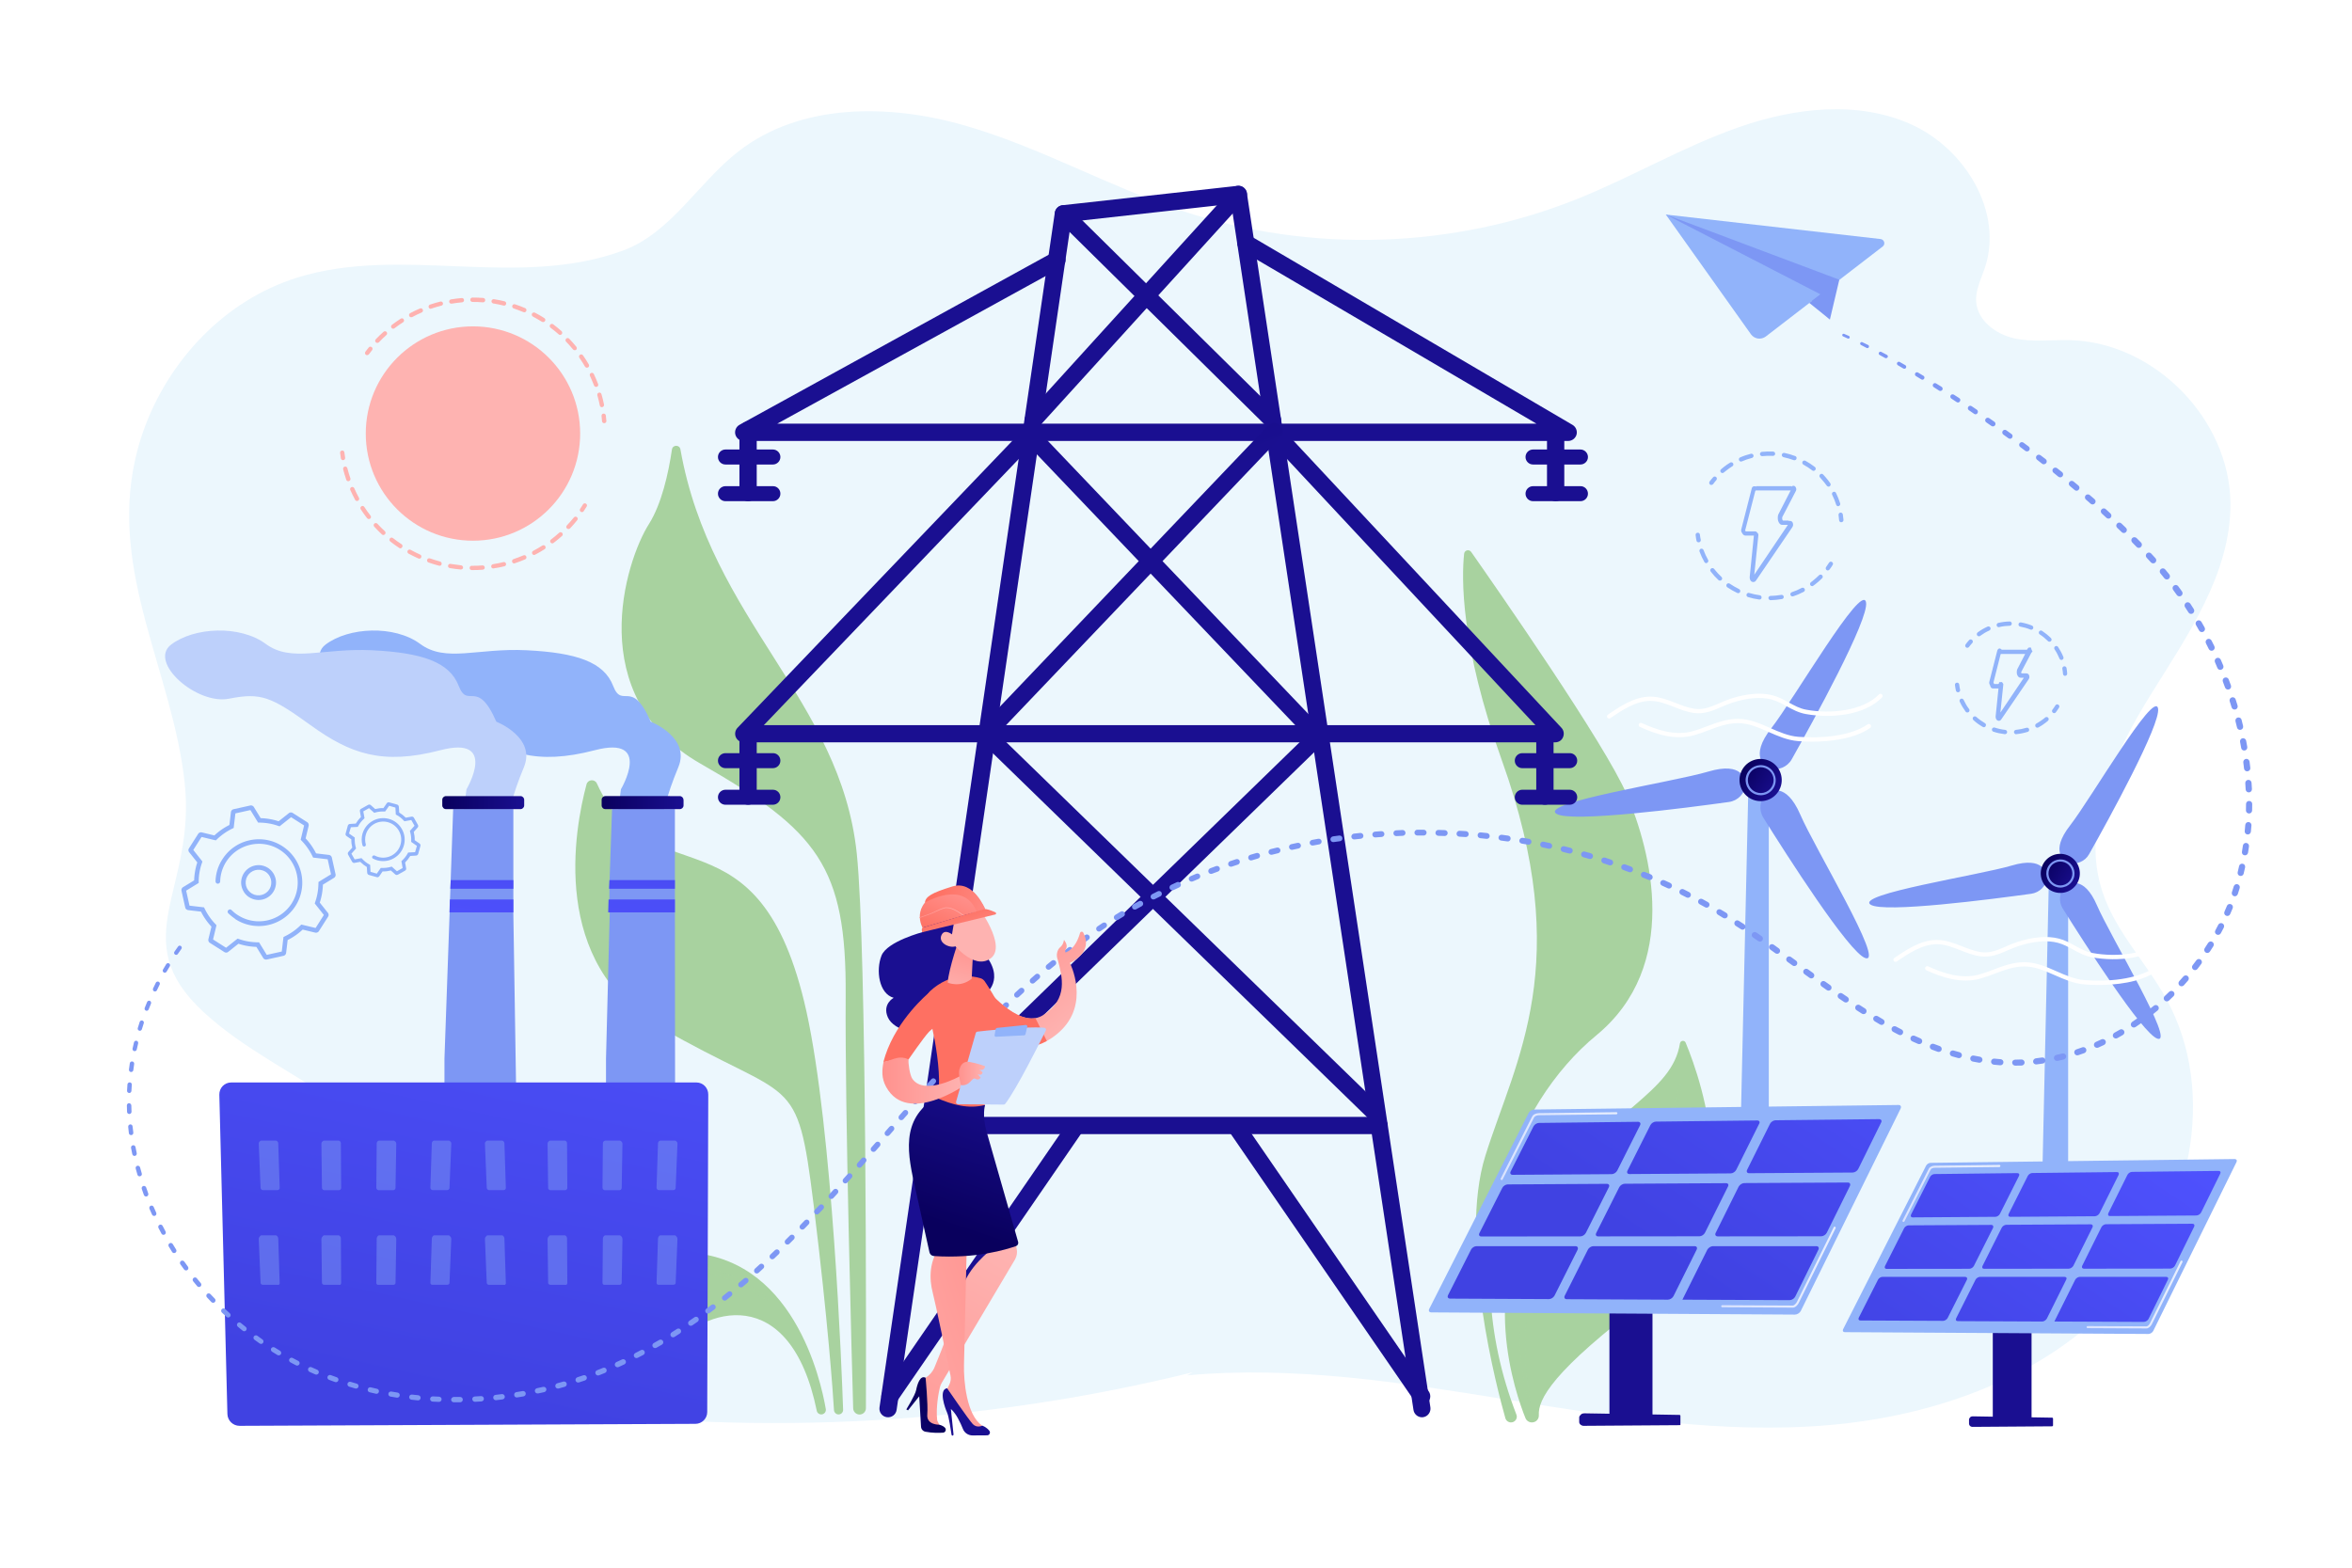 <?xml version="1.0" encoding="UTF-8"?> <svg xmlns="http://www.w3.org/2000/svg" viewBox="0 0 2475 1650" fill-rule="evenodd" clip-rule="evenodd" stroke-linejoin="round" stroke-miterlimit="2"><path fill="#fff" d="M0 0h2475v1650H0z"></path><path d="M150.7 454.1c26.2-74.6 85.8-138.1 162-161.9 110.1-34.4 231.7 12.4 342.9-28.5 50.5-18.6 79-71.3 121.4-104.3 65.3-50.9 158-50.3 237.6-27.5 79.6 22.8 152.4 64.7 231.1 90.6 134 44.2 283.6 39.4 414.5-13.3 57.5-23.1 111.3-55 169.8-75.4 58.5-20.4 124.9-28.3 181.3-2.8 56.5 25.5 97 92 77.4 150.8-3.9 11.7-10 23.3-9.2 35.6 1.3 19.8 20.4 34.2 39.7 38.6 19.3 4.4 39.4 1.5 59.2 2 88.8 2.3 168.2 83.3 168.7 172.2.3 73.7-45.1 138.5-84 201.1-38.9 62.6-73.8 137.8-50.6 207.7 13.7 41.5 45.9 73.9 67 112.2 54.7 99.2 25.5 230.6-50.9 314.3-76.4 83.7-190.7 124.6-303.6 134.4-112.9 9.7-226.1-8.6-337.9-26.6-111.8-18.1-225.1-36.1-338-25.7l6.1-3.3c-220.4 54.5-451 67.5-676.2 38.3-47.1-6.1-101.3-19.3-121.2-62.4-16.8-36.4-1.7-79.1-5.2-119.1-5-57.6-48.2-104.8-95.4-138.3-47.1-33.5-100.6-58.4-143.1-97.7-83.1-76.8-7.4-129.1-19.8-241.6-12.7-115.7-79-220.1-52-340 2.2-10 5-19.8 8.4-29.4z" fill="#ecf7fd" fill-rule="nonzero"></path><g fill="#a8d29f" fill-rule="nonzero"><path d="M1590 1497.1c-2.7 0-5.1-1.8-5.9-4.4-8-28.2-49.9-184.5-21-276.5 31.8-101.4 94.3-201.6 17.2-416.2-43.7-121.6-42.3-192.3-39.6-217.2.4-3.8 5.2-5 7.4-1.9 27.2 38.8 141.1 202.4 163.7 255.2 25.7 60.1 56.9 180.4-32 253.6-87.5 72-150.7 226.8-84.1 399.2 1.6 3.9-1.4 8.2-5.7 8.2z"></path><path d="M1612 1497.1c-3 0-5.7-1.8-6.8-4.6-9.9-24.5-52.1-142.9 18.2-232.5 73.3-93.5 136-109.9 144.4-161.8.5-3.2 4.8-3.7 6-.8 17.5 42.1 68.3 189.3-37.2 268.1-104.7 78.2-118.1 108-117.3 123.9.3 4.3-3.1 7.7-7.3 7.7z"></path><path d="M1768.9 1140.6c-.5 8.4-2.2 16.6-4.3 24.7-2.1 8.1-4.7 16.1-8.1 23.8-3.3 7.7-7.1 15.3-11.5 22.4-4.4 7.2-9.3 14.1-14.8 20.5s-11.4 12.5-17.9 18c-6.5 5.5-13.4 10.4-20.6 14.9l-10.7 6.3c-1.8 1-3.5 2.1-5.1 3.1-1.7 1.1-3.4 2.1-5 3.3-6.7 4.5-12.9 9.6-18.7 15.1-23.5 21.9-38.4 52.1-43.9 84-5.9 32-3.8 65.2 2.1 97.5.1.6-.3 1.3-.9 1.4-.6.1-1.2-.3-1.4-.9-8.1-32.1-11.8-65.9-6.8-99.2 2.6-16.6 7.3-33.1 14.9-48.3 7.5-15.2 17.6-29.3 30-41 6.1-5.9 12.7-11.3 19.7-16.1 1.7-1.3 3.5-2.4 5.3-3.5 1.8-1.2 3.6-2.3 5.4-3.3l10.7-6.2c13.8-8.3 26.3-18.6 37-30.6 5.4-6 10.3-12.4 14.9-19.1 4.5-6.7 8.5-13.8 12.2-21 3.6-7.3 6.8-14.8 9.5-22.5 2.6-7.7 4.9-15.6 6.4-23.6.1-.5.6-.9 1.1-.8.2.2.5.7.5 1.1z" fill-opacity=".47"></path><g><path d="M716 472.9c-.9-5-8.1-4.9-8.9.1-3.7 25.2-10.9 57.4-24.2 78.5-24.8 39-69.8 181.1 53.8 252 123.7 70.8 154.1 108.3 153.2 244.4-.8 124.3 6.6 389.7 7.9 434.4.1 3.6 3.1 6.5 6.7 6.5 3.7 0 6.7-3 6.7-6.6.2-58.2 1-481.2-9.6-583.7C884.7 736 747.8 652.8 716 472.9z"></path><path d="M717.4 580.1c-1.3 4-2.3 8.5-3 12.8-.4 2.2-.6 4.4-.9 6.6-.3 2.2-.3 4.4-.5 6.6-.2 8.8.2 17.7 1.9 26.4 3.3 17.3 10.8 33.7 21.1 48.1 1.3 1.8 2.5 3.7 3.9 5.4l4.3 5 4.3 5.1 4.6 4.8c6.3 6.4 12.9 12.4 19.7 18.4 13.5 11.9 27.7 23.3 41.1 35.8 13.4 12.4 25.9 26 36.4 41.1 5.2 7.6 10 15.4 14.3 23.6l3.1 6.2 1.5 3.1 1.4 3.1 2.8 6.3 2.5 6.4c1.7 4.2 3 8.6 4.6 13 1.4 4.4 2.6 8.8 3.9 13.2 1.1 4.4 2.2 8.9 3.2 13.3.9 4.5 1.9 8.9 2.6 13.4 3.1 18 4.8 36.1 5.7 54.3 0 1-.7 1.8-1.7 1.9-1 0-1.8-.7-1.9-1.7-2.4-36-8.3-72-21.4-105.4l-2.5-6.2-2.8-6.1-1.4-3.1-4.5-9c-4.3-7.8-9-15.4-14.1-22.8-5.2-7.2-10.8-14.2-16.8-20.9-6-6.7-12.4-12.9-18.9-19.1-13.2-12.2-27.3-23.5-41.1-35.5-6.9-6-13.6-12.1-20.1-18.7l-4.8-5-9-10.6c-1.4-1.8-2.7-3.8-4-5.7-10.6-15.1-18.5-32.5-21.4-50.9l-1-6.9c-.3-2.3-.3-4.6-.5-6.9-.2-2.3-.2-4.6-.1-7 0-2.3.1-4.6.3-6.9.2-2.3.4-4.6.8-6.9.3-2.3.7-4.6 1.2-6.8.9-4.6 2.2-9 3.9-13.4.4-1 1.5-1.4 2.5-1.1.9.4 1.4 1.4 1.1 2.4l-.3.3zM628.1 824.6c-2.2-4.9-9.5-4.3-10.9.9-12.7 47.4-39 188.7 77.2 255.6 140.8 81.1 144.2 44.4 161.8 187.1 15.1 122.8 20.3 197.5 21.4 216 .2 2.5 2.3 4.5 4.8 4.5 2.7 0 4.9-2.2 4.8-4.9-1.3-38.7-11-294.2-38.6-419.3C799.3 842.2 684.2 948 628.1 824.6z"></path><path d="M630.5 850.5c1.2 8.1 4 16.1 7.5 23.5 3.6 7.4 7.8 14.5 12.8 21.1 10 13.1 22.6 24.1 36.3 33.2 6.8 4.7 14.1 8.5 21.4 12.5l11.2 6c3.7 2.1 7.3 4.3 11 6.4 14.5 8.8 28.4 18.7 41.3 29.9 12.7 11.3 24.4 23.9 34.6 37.5l7.3 10.5c1.3 1.7 2.3 3.6 3.4 5.4l6.4 11 2.8 5.7c1.8 3.8 3.8 7.6 5.6 11.5 3.1 7.9 6.7 15.7 9 23.8 1.3 4 2.7 8.1 3.8 12.1l4.5 18.6 1.1 6.3 2.2 12.5c.4 2.1.6 4.2.8 6.3l.7 6.3 1.3 12.6c.1.7-.4 1.3-1.1 1.3-.7.1-1.2-.4-1.3-1v-.1l-1.8-12.5-.9-6.2c-.3-2.1-.6-4.2-1-6.2l-2.5-12.3-1.3-6.1-1.6-6.1-3.3-12.1c-1.2-4-2.7-7.9-4-11.9-2.4-8-6.1-15.5-9.2-23.2-1.8-3.8-3.8-7.4-5.6-11.1l-2.9-5.5-3.3-5.3-3.2-5.3c-1.1-1.8-2.1-3.6-3.4-5.2l-7.3-10.1c-10.1-13.2-21.5-25.4-34-36.3-12.6-10.8-26.3-20.4-40.5-29l-10.8-6.3-11.1-5.8c-7.4-4.1-15.1-8.1-22-13.1-14.1-9.7-27-21.5-36.8-35.6-9.7-14.1-16.9-30.3-18.1-47.6 0-.6.4-1.1 1-1.1.5 0 1 .3 1.1.9l-.1.1z"></path><g><path d="M864.2 1488.7c3 0 5.3-2.7 4.8-5.6-5-29.4-34.1-163.9-151.4-164.9-103.9-.9-167 51-189 72.9-3.9 3.9-2.2 10.6 3.2 12.1 14.2 3.9 37.8 13.4 53 35.4 22.9 33.2 82.1 28 119-17.6 36.6-45.2 127.7-72.2 155.7 63.9.4 2.2 2.4 3.8 4.7 3.8z"></path><path d="M577.2 1376.1c16.3-13 34.7-23.3 54-31.2 9.7-4 19.7-7.2 29.8-9.7 10.2-2.5 20.6-4.2 31-5 10.5-.9 21-.8 31.5.3 10.4 1.1 20.8 3.2 30.8 6.5l3.8 1.2 3.7 1.4c2.4 1 4.9 1.8 7.3 2.9 4.7 2.3 9.5 4.3 14 7.1 9.2 5 17.6 11.3 25.6 17.9.5.4.5 1.1.2 1.5-.4.4-1 .5-1.4.2h-.1c-8.5-5.8-16.9-11.6-26.1-16-4.5-2.4-9.3-4.2-13.9-6.3-2.4-.9-4.8-1.7-7.2-2.6l-3.6-1.3-3.7-1c-9.7-2.9-19.8-4.4-29.9-5.3-2.5-.2-5-.5-7.6-.5l-7.6-.1c-5.1.2-10.1.3-15.2.8-20.2 1.8-40 7-59.1 14-19.1 7.2-37.6 16.1-55 27h-.1c-.5.3-1.2.2-1.5-.3-.2-.5-.1-1.1.3-1.5z" fill-opacity=".47"></path></g></g></g><g fill-rule="nonzero"><path d="M2148.6 1261.6l7.6-344.3h20.1v353.2l-27.7-8.9z" fill="#91b3fa"></path><path d="M2186.3 1270.8c0 5.4-2.6 9.1-5.7 9.1h-36.5c-3.2 0-5.7-3.6-5.7-9.1 0-5.4 2.6-9.1 5.7-9.1h36.5c3.2 0 5.7 3.6 5.7 9.1z" fill="url(#prefix___Linear1)"></path></g><path d="M2270.9 745.6c-4-19.8-70.5 94.8-92.5 123.1-22.1 28.2-4.9 37.1-4.9 37.1l2.9 2.7c8.7 1.7 17.6-1.7 21.9-9.4 20.5-36.3 75.9-137.3 72.6-153.5zM2270.3 1093.2c19.3 6-49.4-107.3-63.6-140.2-14.2-32.9-30-21.8-30-21.8l-3.6 1.5c-6.2 6.2-7.1 16.1-2.5 23.5 22.1 35.3 83.9 132.1 99.7 137zM1968.5 952.2c-17-11 114-31 148.4-41.2 34.3-10.2 35.8 9 35.8 9l1 3.7c0 8.7-7.6 15.8-16.3 17-41.3 5.7-155 20.5-168.9 11.5z" fill="#7d97f4" fill-rule="nonzero"></path><path d="M2187.3 926.5c-4 10.7-15.9 16-26.5 12-10.7-4-16-15.9-12-26.5 4-10.7 15.9-16 26.5-12s16 15.9 12 26.5z" fill="url(#prefix___Linear2)" fill-rule="nonzero"></path><path d="M2168.1 934.2c-1.8 0-3.5-.3-5.2-1-7.6-2.9-11.5-11.4-8.6-19.1 2.9-7.6 11.4-11.5 19.1-8.6 3.7 1.4 6.6 4.1 8.3 7.7 1.6 3.6 1.8 7.6.4 11.3-1.4 3.7-4.1 6.6-7.7 8.3-2.2.9-4.3 1.4-6.3 1.4zm0-27.4c-5.1 0-9.9 3.1-11.7 8.1-2.4 6.5.8 13.7 7.3 16.2 3.1 1.2 6.5 1.1 9.6-.3 3.1-1.4 5.4-3.9 6.6-7 1.2-3.1 1.1-6.5-.3-9.6-1.4-3.1-3.9-5.4-7-6.6-1.6-.5-3.1-.8-4.5-.8z" fill="#7d97f4" fill-rule="nonzero"></path><g fill-rule="nonzero"><path d="M1831.6 1190.4l8.4-370.6h21.3v379.6l-29.7-9z" fill="#91b3fa"></path><path d="M1872.5 1199.4c0 5.8-2.8 10.2-6.2 10.2h-39.4c-3.4 0-6.2-4.4-6.2-10.2 0-5.8 2.8-10.2 6.2-10.2h39.4c3.4 0 6.2 4.3 6.2 10.2z" fill="url(#prefix___Linear3)"></path></g><path d="M1963.6 633.9c-4.3-21.4-75.9 102.2-99.7 132.6-23.8 30.4-5.2 39.9-5.2 39.9l3.1 2.9c9.4 1.8 19-1.9 23.6-10.1 22-39 81.8-147.8 78.2-165.3zM1963 1008.4c20.8 6.4-53.3-115.6-68.6-151.1-15.3-35.4-32.3-23.5-32.3-23.5l-3.8 1.6c-6.7 6.7-7.7 17.3-2.7 25.3 23.8 38.2 90.4 142.5 107.4 147.7zM1637.8 856.5c-18.3-11.8 122.9-33.4 159.8-44.4 37-11 38.1 9.7 38.1 9.7l.7 4c0 9.4-7.7 17-17.1 18.3-44.4 6.2-166.6 22.1-181.5 12.4z" fill="#7d97f4" fill-rule="nonzero"></path><path d="M1873.5 828.8c-4.3 11.5-17.1 17.3-28.6 13-11.5-4.3-17.3-17.1-13-28.6 4.3-11.5 17.1-17.3 28.6-13 11.5 4.3 17.3 17.2 13 28.6z" fill="url(#prefix___Linear4)" fill-rule="nonzero"></path><path d="M1852.8 837c-1.9 0-3.8-.3-5.6-1-8.2-3.1-12.3-12.2-9.3-20.4 3.1-8.2 12.2-12.3 20.4-9.3 8.2 3.1 12.3 12.2 9.3 20.4-1.5 4-4.4 7.1-8.3 8.9-2 .9-4.3 1.4-6.5 1.4zm0-29.5c-5.5 0-10.7 3.4-12.7 8.8-2.6 7 .9 14.9 7.9 17.5 3.4 1.3 7.1 1.2 10.4-.3 3.3-1.5 5.8-4.2 7.1-7.6 1.3-3.4 1.2-7.1-.3-10.4-1.5-3.3-4.2-5.8-7.6-7.1-1.6-.6-3.2-.9-4.8-.9z" fill="#7d97f4" fill-rule="nonzero"></path><circle cx="497.7" cy="456.3" r="112.8" fill="url(#prefix___Linear5)"></circle><path d="M612.4 539c-.4 0-.9-.1-1.3-.4-1-.7-1.3-2.1-.6-3.1 1-1.5 2.1-3.1 3-4.7.7-1.1 2.1-1.4 3.1-.7 1.1.7 1.4 2.1.7 3.1-1 1.6-2 3.2-3.1 4.8-.3.7-1 1-1.8 1z" fill="url(#prefix___Linear6)" fill-rule="nonzero"></path><path d="M497.7 600h-1.3c-1.3 0-2.3-1-2.2-2.3 0-1.3 1-2.3 2.3-2.2h1.3c3.3 0 6.6-.1 9.9-.4 1.3-.1 2.3.8 2.4 2.1.1 1.2-.8 2.3-2.1 2.4-3.5.3-6.9.4-10.3.4zm-12.7-.6h-.2c-3.8-.3-7.7-.9-11.5-1.5-1.2-.2-2.1-1.4-1.8-2.6.2-1.2 1.4-2.1 2.6-1.8 3.7.6 7.4 1.1 11.1 1.5 1.2.1 2.2 1.2 2.1 2.5-.1 1-1.1 1.9-2.3 1.9zm34.1-1.1c-1.1 0-2.1-.8-2.2-1.9-.2-1.2.7-2.4 1.9-2.6 3.7-.6 7.4-1.3 11-2.2 1.2-.3 2.4.5 2.7 1.7.3 1.2-.5 2.4-1.7 2.7-3.7.9-7.5 1.7-11.3 2.2-.2.1-.3.1-.4.1zm-56.5-2.8c-.2 0-.4 0-.6-.1-3.7-1-7.4-2.1-11.1-3.4-1.2-.4-1.8-1.7-1.4-2.9.4-1.2 1.7-1.8 2.9-1.4 3.5 1.2 7.1 2.3 10.7 3.3 1.2.3 1.9 1.6 1.6 2.8-.1 1-1.1 1.7-2.1 1.7zm78.5-2.5c-1 0-1.8-.6-2.2-1.6-.4-1.2.3-2.5 1.4-2.9 3.5-1.2 7-2.5 10.5-4 1.2-.5 2.5 0 3 1.2s0 2.5-1.2 3c-3.5 1.5-7.2 2.9-10.8 4.1-.2.2-.4.2-.7.2zm-99.9-5c-.3 0-.6-.1-.9-.2-3.5-1.6-7-3.3-10.4-5.1-1.1-.6-1.5-2-.9-3.1s2-1.5 3.1-.9c3.3 1.8 6.6 3.5 10 5 1.1.5 1.7 1.8 1.1 3-.3.8-1.1 1.3-2 1.3zm120.9-3.9c-.8 0-1.6-.4-2-1.2-.6-1.1-.2-2.5.9-3.1 3.3-1.7 6.5-3.6 9.7-5.6 1.1-.7 2.5-.4 3.1.7.7 1.1.4 2.5-.7 3.1-3.2 2.1-6.6 4-10 5.8-.3.2-.7.3-1 .3zm-140.8-7c-.4 0-.9-.1-1.2-.4-3.2-2.1-6.4-4.4-9.4-6.8-1-.8-1.2-2.2-.4-3.2.8-1 2.2-1.2 3.2-.4 2.9 2.3 6 4.5 9.1 6.5 1 .7 1.3 2.1.6 3.1-.5.8-1.2 1.2-1.9 1.2zm159.9-5.2c-.7 0-1.4-.3-1.8-.9-.8-1-.6-2.4.4-3.2.5-.4 1.1-.8 1.6-1.2 2.4-1.9 4.8-3.9 7-5.9.9-.8 2.4-.8 3.2.2.8.9.8 2.4-.2 3.2-2.3 2.1-4.8 4.1-7.3 6.1-.5.4-1.1.9-1.7 1.3-.2.3-.7.4-1.2.4zm-177.8-8.8c-.6 0-1.1-.2-1.5-.6-2.8-2.6-5.5-5.4-8.1-8.2-.8-.9-.8-2.4.1-3.2.9-.8 2.4-.8 3.2.1 2.5 2.8 5.2 5.4 7.9 7.9.9.9 1 2.3.1 3.2-.5.5-1.1.8-1.7.8zm194.8-6.3c-.6 0-1.1-.2-1.6-.6-.9-.9-.9-2.3-.1-3.2 2.6-2.7 5-5.5 7.4-8.4.8-1 2.2-1.1 3.2-.3s1.1 2.2.3 3.2c-2.4 3-5 5.9-7.6 8.7-.4.3-1 .6-1.6.6zm-210.1-10.5c-.7 0-1.3-.3-1.8-.9-2.4-3-4.6-6.2-6.7-9.4-.7-1-.4-2.5.7-3.1 1-.7 2.5-.4 3.1.7 2 3.1 4.2 6.2 6.5 9.1.8 1 .6 2.4-.4 3.2-.4.2-.9.4-1.4.4zm-12.4-19c-.8 0-1.6-.4-2-1.2-1.8-3.4-3.5-6.9-5.1-10.4-.5-1.1 0-2.5 1.2-3 1.1-.5 2.5 0 3 1.2 1.5 3.4 3.1 6.8 4.9 10 .6 1.1.2 2.5-.9 3.1-.4.2-.8.3-1.1.3zm-9.2-20.8c-.9 0-1.8-.6-2.1-1.5-1.2-3.6-2.4-7.4-3.3-11.1-.3-1.2.4-2.4 1.6-2.8 1.2-.3 2.4.4 2.8 1.6.9 3.6 2 7.2 3.2 10.7.4 1.2-.2 2.5-1.4 2.9-.3.1-.5.2-.8.2z" fill="url(#prefix___Linear7)" fill-rule="nonzero"></path><path d="M360.9 484.3c-1.1 0-2-.8-2.2-1.9-.3-1.9-.6-3.8-.8-5.7-.2-1.2.7-2.4 2-2.5 1.2-.2 2.4.7 2.5 2 .2 1.8.5 3.7.8 5.5.2 1.2-.6 2.4-1.9 2.6h-.4z" fill="url(#prefix___Linear8)" fill-rule="nonzero"></path><g><path d="M386.3 373.8c-.5 0-.9-.1-1.3-.4-1-.7-1.2-2.2-.5-3.2 1.1-1.5 2.3-3.1 3.5-4.5.8-1 2.2-1.1 3.2-.3s1.1 2.2.3 3.2c-1.2 1.4-2.3 2.9-3.4 4.4-.4.4-1.1.8-1.8.8z" fill="url(#prefix___Linear9)" fill-rule="nonzero"></path><path d="M633.4 428.6c-1.1 0-2-.7-2.2-1.8-.7-3.6-1.6-7.2-2.6-10.7-.3-1.2.3-2.5 1.5-2.8 1.2-.4 2.5.3 2.8 1.5 1 3.6 2 7.3 2.7 11 .2 1.2-.5 2.4-1.8 2.7-.1.1-.2.1-.4.1zm-6.2-21.4c-.9 0-1.8-.6-2.1-1.5-1.3-3.4-2.8-6.8-4.3-10.1-.5-1.1-.1-2.5 1.1-3 1.1-.5 2.5-.1 3 1.1 1.6 3.4 3.1 6.9 4.5 10.5.4 1.2-.1 2.5-1.3 2.9-.4 0-.6.1-.9.1zm-9.6-20.2c-.8 0-1.5-.4-2-1.1-1.8-3.2-3.8-6.3-5.9-9.3-.7-1-.5-2.4.6-3.2 1-.7 2.4-.5 3.2.6 2.2 3.1 4.2 6.3 6.1 9.6.6 1.1.3 2.5-.8 3.1-.4.2-.8.3-1.2.3zm-12.8-18.4c-.7 0-1.3-.3-1.8-.8-2.3-2.8-4.8-5.6-7.3-8.2-.9-.9-.8-2.3.1-3.2.9-.9 2.3-.8 3.2.1 2.6 2.7 5.1 5.6 7.5 8.5.8 1 .6 2.4-.3 3.2-.3.2-.8.4-1.4.4zm-207.7-7.7c-.6 0-1.1-.2-1.6-.6-.9-.9-.9-2.3-.1-3.2 2.6-2.7 5.3-5.4 8.2-7.9.9-.8 2.4-.8 3.2.2.8.9.8 2.4-.2 3.2-2.7 2.4-5.4 5-7.9 7.7-.4.3-1 .6-1.6.6zm192.3-8.4c-.5 0-1.1-.2-1.5-.6-2.7-2.4-5.6-4.8-8.5-6.9-1-.8-1.2-2.2-.5-3.2.8-1 2.2-1.2 3.2-.5 3 2.3 6 4.7 8.8 7.2.9.8 1 2.3.2 3.2-.5.5-1.1.8-1.7.8zM413.8 346c-.7 0-1.4-.3-1.8-.9-.8-1-.6-2.4.4-3.2 3-2.3 6.2-4.5 9.3-6.5 1.1-.7 2.5-.4 3.1.7.7 1.1.4 2.5-.7 3.1-3.1 2-6.1 4.1-9 6.3-.3.3-.8.5-1.3.5zm157.7-7c-.4 0-.8-.1-1.2-.3-3.1-1.9-6.3-3.8-9.5-5.5-1.1-.6-1.5-1.9-1-3.1.6-1.1 1.9-1.5 3.1-1 3.3 1.7 6.7 3.6 9.9 5.7 1.1.7 1.4 2.1.7 3.1-.5.8-1.3 1.1-2 1.1zm-138.8-5.1c-.8 0-1.6-.4-2-1.2-.6-1.1-.2-2.5.9-3.1 3.3-1.8 6.8-3.4 10.3-4.9 1.2-.5 2.5 0 3 1.2.5 1.1 0 2.5-1.2 3-3.4 1.4-6.7 3.1-9.9 4.8-.4.1-.8.2-1.1.2zm119-5.2c-.3 0-.6-.1-.9-.2-3.4-1.4-6.8-2.7-10.3-3.9-1.2-.4-1.8-1.7-1.4-2.9.4-1.2 1.7-1.8 2.9-1.4 3.6 1.2 7.2 2.5 10.6 4 1.2.5 1.7 1.8 1.2 3-.4.9-1.3 1.4-2.1 1.4zm-98.5-3.7c-.9 0-1.8-.6-2.1-1.5-.4-1.2.2-2.5 1.4-2.9 3.6-1.2 7.2-2.3 10.9-3.2 1.2-.3 2.4.4 2.7 1.6.3 1.2-.4 2.4-1.6 2.7-3.6.9-7.1 1.9-10.6 3.1-.2.2-.5.2-.7.2zm77.2-3.3c-.2 0-.4 0-.5-.1-3.6-.9-7.2-1.6-10.8-2.2-1.2-.2-2.1-1.4-1.9-2.6.2-1.2 1.4-2.1 2.6-1.9 3.7.6 7.5 1.3 11.1 2.2 1.2.3 2 1.5 1.7 2.7-.2 1.2-1.1 1.9-2.2 1.9zm-55.5-2.1c-1.1 0-2.1-.8-2.2-1.9-.2-1.2.6-2.4 1.9-2.6 3.7-.6 7.5-1.1 11.3-1.4 1.3-.1 2.3.8 2.4 2.1.1 1.2-.8 2.3-2.1 2.4-3.6.3-7.3.8-10.9 1.4h-.4zm33.5-1.4h-.2c-3.5-.3-7.1-.4-10.7-.4h-.3c-1.3 0-2.3-1-2.3-2.3 0-1.3 1-2.3 2.3-2.3h.3c3.7 0 7.4.1 11 .4 1.2.1 2.2 1.2 2.1 2.4-.1 1.3-1.1 2.2-2.2 2.2z" fill="url(#prefix___Linear10)" fill-rule="nonzero"></path><path d="M635.8 445.4c-1.2 0-2.2-.9-2.3-2.1-.1-1.9-.3-3.7-.5-5.5-.1-1.2.7-2.4 2-2.5 1.2-.1 2.4.7 2.5 2l.6 5.7c.1 1.2-.8 2.3-2.1 2.4h-.2z" fill="url(#prefix___Linear11)" fill-rule="nonzero"></path></g><g><path d="M1845 612.6c-.7 0-1.4-.2-2-.6-1.4-.9-1.9-3.3-1.8-4.7l4.4-43.6h-8.8c-2 0-3-1.5-3.7-2.9l-.2-.2c-.6-1.2-.9-2.1-.5-3.7l11-43c.4-1.6 1.6-2.1 2.6-2.1.9 0 1.6 0 2.1.3l.1-.4h36.9v.5c.4-.4 1.2-.9 2.3-.9.8 0 1.9.6 2.4 1.9.6 1.5.6 2.3-.1 3.7l-.1.2-14.1 27.1c-.2.5-.2 1.9 0 2.5.2.4.5 1.2.8 1.2h6c-.1 0 0 .5 0 .5.4-.2.9-.1 1.6-.1 1 0 2.2.7 2.7 2.2.6 2 .2 3.2-.7 4.6l-38.2 56.1c-.7.9-1.7 1.4-2.7 1.4zm2.1-53.3c.9 0 1.8.8 2.3 1.6.9.8 1 1.9.9 2.8l-4.3 41.2 35.4-52.5h-6c-2.4 0-3.5-2.2-4.2-4-.6-1.7-.7-5.4.2-7.1l12.9-25.1h-36.6c-.2 0-.4.5-.6.5l-10.6 41.3c0 .2-.2.4-.2.4v.1s.2.1.3.4c.1.2.3-.1.4.1.1.2.4.3.5.3h7.8c.6-.1 1.1 0 1.8 0zM1923.4 600.4c-.5 0-.9-.1-1.3-.4-1-.7-1.2-2.2-.5-3.2 1.1-1.5 2.1-3 3.1-4.6.7-1.1 2.1-1.4 3.1-.7 1.1.7 1.4 2.1.7 3.1-1 1.6-2.1 3.3-3.3 4.8-.4.6-1.1 1-1.8 1zM1863.2 631.7c-1.2 0-2.2-1-2.3-2.2 0-1.3 1-2.3 2.2-2.3 3.8-.1 7.6-.4 11.3-1.1 1.2-.2 2.4.6 2.6 1.8.2 1.2-.6 2.4-1.8 2.6-3.9.7-8 1.1-12 1.2zm-11.7-.7h-.3c-4-.5-7.9-1.4-11.8-2.6-1.2-.4-1.9-1.6-1.5-2.8.4-1.2 1.6-1.9 2.8-1.5 3.6 1.1 7.4 1.9 11.1 2.4 1.2.2 2.1 1.3 1.9 2.6-.1 1.1-1.1 1.9-2.2 1.9zm34.7-3.3c-.9 0-1.8-.6-2.1-1.5-.4-1.2.2-2.5 1.4-2.9 3.6-1.2 7.1-2.7 10.4-4.5 1.1-.6 2.5-.1 3.1 1 .6 1.1.2 2.5-1 3.1-3.6 1.9-7.3 3.5-11.1 4.7-.2.1-.5.1-.7.1zm-57.1-3.4c-.3 0-.7-.1-1-.2-3.6-1.7-7.1-3.7-10.5-6-1-.7-1.3-2.1-.6-3.2.7-1 2.1-1.3 3.2-.6 3.1 2.1 6.4 4 9.8 5.7 1.1.5 1.6 1.9 1.1 3-.3.8-1.1 1.3-2 1.3zm77.8-7.4c-.7 0-1.4-.3-1.8-.9-.7-1-.5-2.4.5-3.2.6-.4 1.1-.8 1.7-1.3 2.4-1.9 4.8-4 6.9-6.1.9-.9 2.3-.9 3.2 0 .9.9.9 2.3 0 3.2-2.3 2.3-4.8 4.5-7.4 6.5-.6.5-1.2.9-1.8 1.3-.4.4-.8.5-1.3.5zm-97-5.8c-.6 0-1.1-.2-1.6-.6-2.9-2.7-5.6-5.7-8.1-8.9-.8-1-.6-2.4.4-3.2 1-.8 2.4-.6 3.2.4 2.3 3 4.9 5.8 7.7 8.4.9.9 1 2.3.1 3.2-.5.5-1.1.7-1.7.7zm-14.4-18.4c-.8 0-1.6-.4-2-1.2-2-3.5-3.7-7.2-5.1-11-.4-1.2.2-2.5 1.3-2.9 1.2-.4 2.5.2 2.9 1.3 1.3 3.5 2.9 7 4.8 10.3.6 1.1.2 2.5-.9 3.1-.3.3-.6.4-1 .4zM1787.4 570.8c-1.1 0-2-.7-2.2-1.8-.4-1.9-.7-3.8-.9-5.8-.2-1.2.7-2.4 2-2.5 1.2-.2 2.4.7 2.5 2 .2 1.8.5 3.6.9 5.4.2 1.2-.5 2.4-1.8 2.7-.2-.1-.4 0-.5 0z" fill="#91b3fa" fill-rule="nonzero"></path><g><path d="M1800.8 510.4c-.5 0-.9-.1-1.3-.4-1-.7-1.2-2.2-.5-3.2 1.2-1.6 2.4-3.1 3.7-4.5.8-.9 2.2-1.1 3.2-.2.9.8 1 2.2.2 3.2-1.2 1.4-2.4 2.8-3.4 4.3-.5.5-1.2.8-1.9.8zM1934.4 532.8c-1 0-1.9-.6-2.2-1.6-1.1-3.5-2.5-7-4.2-10.4-.6-1.1-.1-2.5 1-3 1.1-.6 2.5-.1 3 1 1.7 3.5 3.2 7.2 4.4 11 .4 1.2-.3 2.5-1.5 2.8-.1.2-.3.2-.5.2zm-10.2-20.6c-.7 0-1.4-.3-1.9-1-.8-1.1-1.5-2.1-2.4-3.2-1.5-1.9-3.1-3.7-4.7-5.5-.9-.9-.8-2.3.1-3.2.9-.9 2.3-.8 3.2.1 1.7 1.8 3.4 3.8 5 5.8.9 1.1 1.7 2.2 2.5 3.4.7 1 .5 2.4-.6 3.2-.3.3-.7.4-1.2.4zm-111.7-14.3c-.6 0-1.3-.3-1.7-.8-.8-1-.7-2.4.3-3.2.9-.7 1.7-1.5 2.6-2.2 2.2-1.7 4.5-3.4 6.9-4.8 1.1-.7 2.5-.3 3.1.7.7 1.1.3 2.5-.7 3.1-2.2 1.4-4.4 2.9-6.5 4.6-.8.7-1.7 1.3-2.5 2-.4.4-.9.6-1.5.6zm95.9-2.3c-.5 0-1-.2-1.4-.5-2.9-2.3-6.1-4.3-9.3-6.1-1.1-.6-1.5-2-.9-3.1s2-1.5 3.1-.9c3.4 1.9 6.8 4.1 9.9 6.5 1 .8 1.2 2.2.4 3.2-.5.6-1.1.9-1.8.9zm-76.3-9.8c-.9 0-1.7-.5-2.1-1.4-.5-1.2 0-2.5 1.2-3 3.6-1.6 7.4-2.8 11.2-3.8 1.2-.3 2.4.4 2.8 1.6.3 1.2-.4 2.4-1.6 2.8-3.6.9-7.2 2.1-10.6 3.6-.3.1-.6.2-.9.2zm56.2-1.4c-.3 0-.5 0-.8-.1-3.5-1.3-7.1-2.3-10.7-3.1-1.2-.3-2-1.5-1.8-2.7.3-1.2 1.4-2 2.7-1.8 3.9.8 7.7 1.9 11.4 3.3 1.2.4 1.8 1.7 1.3 2.9-.3 1-1.2 1.5-2.1 1.5zm-34-4.3c-1.2 0-2.1-.9-2.3-2-.1-1.2.8-2.4 2-2.5 3.9-.4 7.9-.5 11.9-.3 1.2.1 2.2 1.1 2.1 2.4-.1 1.2-1.1 2.2-2.4 2.1-3.7-.2-7.5-.1-11.2.3h-.1zM1937.6 549.7c-1.2 0-2.2-.9-2.3-2.1-.1-1.8-.4-3.6-.6-5.5-.2-1.2.7-2.4 1.9-2.6 1.2-.2 2.4.7 2.6 1.9.3 1.9.5 3.9.7 5.8.1 1.2-.8 2.3-2.1 2.4 0 .1-.1.1-.2.1z" fill="#91b3fa" fill-rule="nonzero"></path></g><g><path d="M2103.4 758.7c-.6 0-1.2-.2-1.8-.6-1.3-.8-1.7-3-1.6-4.2l3-29.3h-5.7c-2.1 0-2.7-1.5-3.2-3.4-.1-.3-.2-.4-.3-.6-.6-1.1-.7-2-.4-3.2l8.3-32.5c.4-1.4 1.5-2.4 2.3-2.4 1.5 0 2.1 1.3 2.5 1.3h26.4c.4 0 1-2.3 2.6-2.3h1.6l.7 2.2 1 2.1-1.2 1.2-10.6 20.1c-.1.2-.1.9 0 1.2.1.2.2.4.4.4h3.9c.4 0 .9.1 1.5.1.9 0 2.1.8 2.5 2.2.5 1.7.2 2.8-.6 4l-28.8 42.2c-.7 1-1.6 1.5-2.5 1.5zm2.3-40.8h1l1.4 2-.1 1.3-3 28.8 24.7-36.7h-3.4c-2.2 0-3.1-1.8-3.7-3.3-.5-1.3-.5-4.3.2-5.7l8.3-16h-25.6c-.1 0-.2.5-.3.5l-7.5 29.5c.3.6.4.6.6 1.4.1.2.1.2.2.2h4.2c.2 0 .4-.2.8-.6l.2-1.3 2-.1zM2161.6 750.6c-.5 0-1-.2-1.4-.5-1-.8-1.2-2.2-.4-3.2 1.1-1.4 2.1-2.9 3.1-4.5.7-1.1 2.1-1.4 3.1-.7 1.1.7 1.4 2.1.7 3.1-1 1.7-2.2 3.3-3.3 4.8-.4.7-1.1 1-1.8 1zM2121.6 772.8c-1.2 0-2.1-.9-2.3-2.1-.1-1.2.8-2.4 2-2.5 3.8-.4 7.5-1.1 11.1-2.2 1.2-.4 2.5.3 2.8 1.5.4 1.2-.3 2.5-1.5 2.8-3.9 1.2-7.9 2-12 2.4 0 .1 0 .1-.1.1zm-11.8-.1h-.3c-4-.5-8.1-1.3-11.9-2.6-1.2-.4-1.8-1.7-1.4-2.9.4-1.2 1.7-1.8 2.9-1.4 3.6 1.2 7.3 2 11 2.4 1.2.1 2.1 1.3 2 2.5-.1 1.2-1.1 2-2.3 2zm34.1-6.8c-.8 0-1.6-.4-2-1.2-.6-1.1-.2-2.5.9-3.1 2.5-1.4 4.9-3 7.2-4.7.7-.6 1.4-1.1 2.1-1.7.9-.8 2.4-.7 3.2.2.8.9.7 2.4-.2 3.2-.7.6-1.5 1.3-2.3 1.9-2.4 1.9-5 3.6-7.7 5.1-.4.2-.8.3-1.2.3zm-56.3-.5c-.4 0-.8-.1-1.1-.3-3.5-2-6.9-4.4-9.9-7.2-.9-.8-1-2.3-.2-3.2.8-.9 2.3-1 3.2-.2 2.8 2.5 5.9 4.7 9.1 6.6 1.1.6 1.5 2 .8 3.1-.3.8-1.1 1.2-1.9 1.2zm-17.4-15.5c-.7 0-1.4-.3-1.8-.9-2.4-3.3-4.5-6.8-6.2-10.5-.5-1.1 0-2.5 1.1-3s2.5 0 3 1.1c1.6 3.4 3.5 6.7 5.8 9.7.7 1 .5 2.4-.5 3.2-.5.2-.9.4-1.4.4zM2060.4 728.6c-1 0-2-.7-2.2-1.8-.4-1.9-.8-3.9-1-5.8-.2-1.2.7-2.4 2-2.5 1.2-.2 2.4.7 2.5 2 .2 1.8.5 3.6.9 5.4.3 1.2-.5 2.4-1.7 2.7h-.5z" fill="#91b3fa" fill-rule="nonzero"></path><g><path d="M2070.2 681.8c-.5 0-.9-.1-1.3-.4-1-.7-1.2-2.2-.5-3.2 1.2-1.6 2.4-3.1 3.7-4.5.8-.9 2.3-1 3.2-.1.9.8 1 2.3.1 3.2-1.2 1.3-2.4 2.7-3.5 4.2-.3.5-1 .8-1.7.8zM2169.3 694.6c-.9 0-1.7-.5-2.1-1.4-1.4-3.4-3.1-6.7-5.2-9.8-.7-1-.4-2.4.6-3.1 1-.7 2.4-.4 3.1.6 2.2 3.4 4.1 6.9 5.6 10.6.5 1.2-.1 2.5-1.3 2.9-.1.2-.4.2-.7.2zm-12.7-19.2c-.6 0-1.2-.2-1.6-.7-2.6-2.6-5.5-5-8.6-7-1-.7-1.3-2.1-.6-3.1.7-1 2.1-1.3 3.1-.6 3.3 2.2 6.5 4.8 9.3 7.6.9.9.9 2.3 0 3.2-.4.4-1 .6-1.6.6zm-74.2-5.7c-.7 0-1.4-.3-1.8-.9-.7-1-.5-2.4.5-3.2 3.2-2.4 6.7-4.4 10.4-6.1 1.1-.5 2.5 0 3 1.1s0 2.5-1.1 3c-3.4 1.5-6.6 3.4-9.6 5.6-.4.4-.9.5-1.4.5zm55-6.9c-.3 0-.6-.1-.8-.2-3.4-1.4-7-2.4-10.7-3.1-1.2-.2-2.1-1.4-1.8-2.6.2-1.2 1.4-2.1 2.6-1.8 3.9.7 7.8 1.8 11.5 3.3 1.2.5 1.7 1.8 1.3 2.9-.3.9-1.2 1.5-2.1 1.5zm-34.1-2.7c-1 0-2-.7-2.2-1.8-.3-1.2.5-2.4 1.7-2.7 3.9-.9 7.9-1.4 11.9-1.5 1.2-.1 2.3 1 2.3 2.2 0 1.3-1 2.3-2.2 2.3-3.7.1-7.4.5-11 1.4-.1.1-.3.1-.5.1zM2173.2 711.4c-1.2 0-2.2-.9-2.3-2.1-.1-1.8-.4-3.6-.7-5.4-.2-1.2.6-2.4 1.8-2.6 1.2-.2 2.4.6 2.6 1.8.3 1.9.6 3.9.7 5.8.1 1.2-.8 2.3-2.1 2.4.1.1.1.1 0 .1z" fill="#91b3fa" fill-rule="nonzero"></path></g></g></g><g fill="#fff" fill-rule="nonzero"><path d="M1994.7 1012.4c-.7 0-1.4-.3-1.9-1-.7-1-.4-2.4.6-3.1 12.4-8.5 27.9-19 44.6-19h.1c9.5 0 18.2 3.4 26.6 6.7 6.4 2.5 13 5.1 19.7 6.1 9.8 1.4 17.9-2.2 26.6-6 3.9-1.7 7.9-3.4 12.1-4.8 16.8-5.3 31.5-6.5 43.5-3.4 6.3 1.6 11.7 4.6 17 7.5 6 3.3 11.7 6.5 18.7 7.7 24.9 4.6 59.4 1.5 76.3-16.1.9-.9 2.3-.9 3.2-.1.9.9.9 2.3.1 3.2-18.2 18.9-53.5 22.4-80.4 17.5-7.7-1.4-14-4.9-20.1-8.2-5.2-2.9-10.2-5.6-15.9-7.1-11.2-2.9-25-1.8-41 3.3-4 1.3-7.9 3-11.7 4.6-8.9 3.9-18 7.8-29 6.3-7.3-1-14.1-3.7-20.8-6.3-8.4-3.3-16.3-6.4-24.9-6.4h-.1c-15.3 0-30.2 10.1-42.1 18.2-.3.3-.8.4-1.2.4zM2208.1 1036.7c-6.4 0-11.5-.3-14.7-.6-11.2-.9-21.3-5.4-31.1-9.7-10.7-4.7-20.9-9.2-32.1-9.2h-.3c-10.9.1-20.5 3.7-30.6 7.5-5 1.9-10.2 3.8-15.5 5.3-20.6 5.7-41.1-1.7-56.7-8.8-1.1-.5-1.6-1.9-1.1-3s1.9-1.6 3-1.1c14.9 6.8 34.4 13.9 53.6 8.6 5.1-1.4 10.2-3.3 15.1-5.2 10.1-3.8 20.5-7.7 32.2-7.8 12.2-.1 23.4 4.8 34.2 9.6 9.5 4.2 19.3 8.5 29.6 9.3 23.5 1.9 55-.6 73-13.1 1-.7 2.4-.5 3.2.6.7 1 .5 2.4-.6 3.2-17.5 12.1-43.8 14.4-61.2 14.4z"></path></g><g fill="#fff" fill-rule="nonzero"><path d="M1693.3 756.3c-.7 0-1.4-.3-1.9-1-.7-1-.4-2.4.6-3.1 12.4-8.5 27.9-19 44.6-19 9.6 0 18.3 3.4 26.7 6.7 6.4 2.5 13 5.1 19.7 6.1 9.8 1.4 17.9-2.2 26.6-6 3.9-1.7 7.9-3.4 12.1-4.8 16.8-5.3 31.5-6.5 43.5-3.4 6.3 1.6 11.7 4.6 17 7.5 6 3.3 11.7 6.5 18.7 7.7 24.9 4.6 59.4 1.5 76.3-16.1.9-.9 2.3-.9 3.2-.1.9.9.9 2.3.1 3.2-18.2 18.9-53.5 22.4-80.4 17.5-7.7-1.4-14-4.9-20.1-8.2-5.2-2.9-10.2-5.6-15.9-7.1-11.2-2.9-25-1.8-41 3.3-4 1.3-7.9 3-11.7 4.6-8.9 3.9-18 7.8-29 6.3-7.3-1-14.1-3.7-20.8-6.3-8.4-3.3-16.3-6.4-24.9-6.4h-.1c-15.3 0-30.2 10.1-42.1 18.2-.3.3-.7.4-1.2.4zM1906.7 780.6c-6.4 0-11.5-.3-14.7-.6-11.2-.9-21.3-5.4-31.1-9.7-10.7-4.7-20.9-9.2-32.1-9.2h-.3c-10.9.1-20.5 3.7-30.6 7.5-5 1.9-10.2 3.8-15.5 5.3-20.6 5.7-41.1-1.7-56.7-8.8-1.1-.5-1.6-1.9-1.1-3s1.9-1.6 3-1.1c14.9 6.8 34.4 13.9 53.6 8.6 5.1-1.4 10.2-3.3 15.1-5.2 10.1-3.8 20.5-7.7 32.2-7.8 12.3-.1 23.4 4.8 34.2 9.6 9.5 4.2 19.3 8.5 29.6 9.3 23.5 1.9 55-.6 73-13.1 1-.7 2.4-.5 3.2.6.7 1 .5 2.4-.6 3.2-17.5 12.1-43.8 14.4-61.2 14.4z"></path></g><g><path fill="url(#prefix___Linear12)" d="M2097 1293.4h40.8v201.7H2097z"></path><path d="M2160.4 1500.3c0 .5-.4.9-.9.9l-84 .6c-1.9 0-3.5-1.5-3.5-3.4v-4.2c0-.9.5-1.8 1.2-2.5s1.6-1 2.6-1l83.7 1.4c.5 0 .9.4.9.8v7.4z" fill="url(#prefix___Linear13)" fill-rule="nonzero"></path><g fill-rule="nonzero"><path d="M2351.5 1219.9l-320 4c-1.8 0-3.9 1.4-4.7 3l-87.3 172.1c-.8 1.7-.1 3 1.7 3.1l319.6 1.9c1.9 0 4.1-1.4 5-3.1l87.7-177.9c.8-1.8-.1-3.1-2-3.1z" fill="#91b3fa"></path><path d="M2122.8 1234.7l-87.1 1c-1.8 0-3.9 1.4-4.7 3l-20 39.6c-.8 1.7-.1 3 1.7 3l87-.6c1.8 0 4-1.4 4.8-3.1l20.1-40c.8-1.6 0-2.9-1.8-2.9z" fill="url(#prefix___Linear14)"></path><path d="M2227.5 1233.6l-88.9 1c-1.8 0-4 1.4-4.8 3.1l-20.1 40c-.8 1.7-.1 3 1.8 3l88.9-.6c1.8 0 4-1.4 4.9-3.1l20.1-40.4c.8-1.7 0-3.1-1.9-3z" fill="url(#prefix___Linear15)"></path><path d="M2334.5 1232.4l-90.9 1c-1.9 0-4 1.4-4.9 3.1l-20.1 40.4c-.8 1.7 0 3.1 1.8 3l90.8-.6c1.9 0 4.1-1.4 5-3.1l20.1-40.8c.9-1.7.1-3.1-1.8-3z" fill="url(#prefix___Linear16)"></path><path d="M2095.4 1289.2l-87 .5c-1.8 0-3.9 1.4-4.7 3l-20.1 39.8c-.8 1.7-.1 3 1.7 3l87-.1c1.8 0 4-1.4 4.8-3l20.2-40.1c.7-1.8-.1-3.1-1.9-3.1z" fill="url(#prefix___Linear17)"></path><path d="M2200.1 1288.6l-88.9.5c-1.8 0-4 1.4-4.8 3.1l-20.2 40.2c-.8 1.7-.1 3 1.8 3l88.9-.1c1.8 0 4-1.4 4.9-3.1l20.2-40.6c.7-1.6-.1-3-1.9-3z" fill="url(#prefix___Linear18)"></path><path d="M2307 1288l-90.8.5c-1.9 0-4 1.4-4.9 3.1l-20.2 40.6c-.8 1.7 0 3.1 1.8 3.1l90.8-.1c1.9 0 4.1-1.4 5-3.1l20.2-41c.8-1.7 0-3.1-1.9-3.1z" fill="url(#prefix___Linear19)"></path><path d="M2067.9 1343.9h-87c-1.8 0-3.9 1.4-4.7 3l-20.2 39.9c-.8 1.7-.1 3 1.7 3l87 .4c1.8 0 4-1.4 4.8-3l20.3-40.3c.7-1.6-.1-3-1.9-3z" fill="url(#prefix___Linear20)"></path><path d="M2172.5 1343.9h-88.9c-1.8 0-4 1.4-4.8 3.1l-20.3 40.4c-.9 1.7-.1 3.1 1.7 3.1l88.8.4c1.8 0 4-1.4 4.9-3.1l20.3-40.8c1-1.7.2-3.1-1.7-3.1z" fill="url(#prefix___Linear21)"></path><path d="M2279.4 1343.9h-90.8c-1.9 0-4 1.4-4.9 3.1l-21.9 43.9 94.1.4c1.9 0 4.1-1.4 5-3.1l20.3-41.2c.9-1.7.1-3.1-1.8-3.1z" fill="url(#prefix___Linear22)"></path><path d="M2258.7 1398.2l-61.9-.3c-.6 0-1.1-.5-1.1-1.1 0-.6.5-1.1 1.1-1.1l61.9.3c1.3 0 2.8-1.6 3.6-3.1l32.3-65.5c.3-.6 1-.8 1.5-.5.6.3.8 1 .5 1.5l-32.3 65.5c-1.1 2-3.3 4.3-5.6 4.3z" fill="url(#prefix___Linear23)"></path><path d="M2003.1 1286.1c-.2 0-.3 0-.5-.1-.6-.3-.8-1-.5-1.5l27.6-54.5c1-2.1 3.9-3 6.1-3.1l68.1-.8c.6-.1 1.1.5 1.1 1.1 0 .6-.5 1.1-1.1 1.1l-68.1.8c-1.6 0-3.5.7-4.1 1.8l-27.6 54.5c-.2.4-.6.7-1 .7z" fill="url(#prefix___Linear24)"></path></g></g><g fill-rule="nonzero"><path d="M787.2 527.5c-5 0-9.1-4.1-9.1-9.1v-65.7c0-5 4.1-9.1 9.1-9.1s9.1 4.1 9.1 9.1v65.7c0 5-4.1 9.1-9.1 9.1z" fill="url(#prefix___Linear25)"></path><path d="M821.2 481c0 4.4-3.6 7.9-7.9 7.9h-49.9c-4.4 0-7.9-3.6-7.9-7.9 0-4.4 3.6-7.9 7.9-7.9h49.9c4.4 0 7.9 3.6 7.9 7.9z" fill="url(#prefix___Linear26)"></path><path d="M821.2 519.6c0 4.4-3.6 7.9-7.9 7.9h-49.9c-4.4 0-7.9-3.6-7.9-7.9 0-4.4 3.6-7.9 7.9-7.9h49.9c4.4-.1 7.9 3.5 7.9 7.9z" fill="url(#prefix___Linear27)"></path><path d="M1637 527.5c-5 0-9.1-4.1-9.1-9.1v-65.7c0-5 4.1-9.1 9.1-9.1s9.1 4.1 9.1 9.1v65.7c0 5-4.1 9.1-9.1 9.1z" fill="url(#prefix___Linear28)"></path><path d="M1671 481c0 4.4-3.6 7.9-7.9 7.9h-49.9c-4.4 0-7.9-3.6-7.9-7.9 0-4.4 3.6-7.9 7.9-7.9h49.9c4.3 0 7.9 3.6 7.9 7.9z" fill="url(#prefix___Linear29)"></path><path d="M1671 519.6c0 4.4-3.6 7.9-7.9 7.9h-49.9c-4.4 0-7.9-3.6-7.9-7.9 0-4.4 3.6-7.9 7.9-7.9h49.9c4.3-.1 7.9 3.5 7.9 7.9z" fill="url(#prefix___Linear30)"></path><path d="M1625.7 847c-5 0-9.1-4.1-9.1-9.1v-65.7c0-5 4.1-9.1 9.1-9.1s9.1 4.1 9.1 9.1V838c-.1 5-4.1 9-9.1 9z" fill="url(#prefix___Linear31)"></path><path d="M1659.7 800.6c0 4.4-3.6 7.9-7.9 7.9h-49.9c-4.4 0-7.9-3.6-7.9-7.9 0-4.4 3.6-7.9 7.9-7.9h49.9c4.3-.1 7.9 3.5 7.9 7.9z" fill="url(#prefix___Linear32)"></path><path d="M1659.7 839.1c0 4.4-3.6 7.9-7.9 7.9h-49.9c-4.4 0-7.9-3.6-7.9-7.9 0-4.4 3.6-7.9 7.9-7.9h49.9c4.3 0 7.9 3.5 7.9 7.9z" fill="url(#prefix___Linear33)"></path><g><path d="M787.2 847c-5 0-9.1-4.1-9.1-9.1v-65.7c0-5 4.1-9.1 9.1-9.1s9.1 4.1 9.1 9.1V838c0 5-4.1 9-9.1 9z" fill="url(#prefix___Linear34)"></path><path d="M821.2 800.6c0 4.4-3.6 7.9-7.9 7.9h-49.9c-4.4 0-7.9-3.6-7.9-7.9 0-4.4 3.6-7.9 7.9-7.9h49.9c4.4-.1 7.9 3.5 7.9 7.9z" fill="url(#prefix___Linear35)"></path><path d="M821.2 839.1c0 4.4-3.6 7.9-7.9 7.9h-49.9c-4.4 0-7.9-3.6-7.9-7.9 0-4.4 3.6-7.9 7.9-7.9h49.9c4.4 0 7.9 3.5 7.9 7.9z" fill="url(#prefix___Linear36)"></path></g><g><path d="M1496.4 1491.7c-4.4 0-8.3-3.2-9-7.7L1295.6 214.6l-168.5 18.7-183.6 1250.6c-.7 5-5.3 8.4-10.3 7.7-5-.7-8.4-5.3-7.7-10.3L1110 223.7c.6-4.1 3.9-7.2 8-7.7l184.1-20.4c4.8-.5 9.2 2.8 10 7.7l193.1 1278c.7 4.9-2.7 9.6-7.6 10.3-.3 0-.8.1-1.2.1z" fill="url(#prefix___Linear37)"></path><path d="M1650.2 464.1H782.6c-4.1 0-7.7-2.8-8.8-6.8-1-4 .8-8.2 4.4-10.2l329.7-181.4c4.4-2.4 9.9-.8 12.3 3.6 2.4 4.4.8 9.9-3.6 12.3L817.9 445.9h798.9l-310.3-182.1c-4.3-2.5-5.8-8.1-3.2-12.4 2.5-4.3 8.1-5.8 12.4-3.2l339.1 199c3.5 2.1 5.2 6.2 4.2 10.2-1.1 3.9-4.7 6.7-8.8 6.7z" fill="url(#prefix___Linear38)"></path><path d="M1636.6 781.3h-854c-3.6 0-6.9-2.2-8.3-5.5-1.4-3.3-.7-7.2 1.8-9.8l303.1-316.6c3.5-3.6 9.2-3.7 12.8-.3 3.6 3.5 3.7 9.2.3 12.8L803.8 763.2h811.9L1334.6 462c-3.4-3.7-3.2-9.4.4-12.8 3.7-3.4 9.4-3.2 12.8.4L1643.1 766c2.5 2.6 3.1 6.5 1.7 9.8-1.3 3.4-4.6 5.5-8.2 5.5z" fill="url(#prefix___Linear39)"></path><path d="M1339.2 451.4c-2.3 0-4.6-.9-6.4-2.6l-220.1-217.3c-3.6-3.5-3.6-9.3-.1-12.8 3.5-3.6 9.3-3.6 12.8-.1l220.1 217.3c3.6 3.5 3.6 9.3.1 12.8-1.7 1.8-4.1 2.7-6.4 2.7z" fill="url(#prefix___Linear40)"></path><path d="M1087.2 451.4c-2.2 0-4.4-.8-6.1-2.4-3.7-3.4-4-9.1-.6-12.8l216-237.7c3.4-3.7 9.1-4 12.8-.6 3.7 3.4 4 9.1.6 12.8l-216 237.7c-1.8 2-4.2 3-6.7 3z" fill="url(#prefix___Linear41)"></path><path d="M978.1 1181.6c-2.4 0-4.7-.9-6.5-2.7-3.5-3.6-3.4-9.3.2-12.8l402.3-391.2L1076.6 463c-3.5-3.6-3.3-9.4.3-12.8 3.6-3.5 9.4-3.3 12.8.3l303.7 318.4c3.4 3.6 3.3 9.3-.2 12.8L984.5 1179c-1.8 1.8-4.1 2.6-6.4 2.6z" fill="url(#prefix___Linear42)"></path><path d="M1445.8 1179.3c-2.3 0-4.6-.9-6.3-2.6l-408.7-397.5c-3.6-3.5-3.7-9.2-.2-12.8L1334.3 448c3.5-3.6 9.2-3.8 12.8-.3 3.6 3.5 3.8 9.2.3 12.8l-297.5 311.9 402.3 391.2c3.6 3.5 3.7 9.2.2 12.8-1.9 2-4.3 2.9-6.6 2.9z" fill="url(#prefix___Linear43)"></path></g><path d="M1451.2 1193.7H977.6c-5 0-9.1-4.1-9.1-9.1s4.1-9.1 9.1-9.1h473.6c5 0 9.1 4.1 9.1 9.1s-4.1 9.1-9.1 9.1z" fill="url(#prefix___Linear44)"></path><path d="M936.5 1478.7c-1.8 0-3.6-.5-5.1-1.6-4.1-2.8-5.2-8.5-2.3-12.6l194.8-283.3c2.8-4.1 8.5-5.2 12.6-2.3 4.1 2.8 5.2 8.5 2.3 12.6L944 1474.7c-1.8 2.6-4.6 4-7.5 4z" fill="url(#prefix___Linear45)"></path><path d="M1496.1 1478.7c-2.9 0-5.7-1.4-7.5-3.9l-194.8-283.3c-2.8-4.1-1.8-9.8 2.3-12.6 4.1-2.8 9.8-1.8 12.6 2.3l194.8 283.3c2.8 4.1 1.8 9.8-2.3 12.6-1.5 1.1-3.3 1.6-5.1 1.6z" fill="url(#prefix___Linear46)"></path></g><g fill-rule="nonzero"><path d="M653.4 830.7s33.8-57.1-27.5-41.1c-61.2 16-95 3.7-136.5-26.3-41.6-30-52.2-34.6-86-27.9-33.8 6.7-85.1-38.3-60.9-56.9 24.2-18.5 72.5-20.8 99.6-.8 27.1 20 60 4.1 112.2 6.7 52.2 2.6 81.2 12.3 90.9 37.5 9.7 25.1 19.3-8.8 39.6 37.7 0 0 42.1 16.4 29 47.9-13.1 31.4-16 49.7-16 49.7H650l3.4-26.5z" fill="#91b3fa"></path><path d="M490.9 830.7s33.8-57.1-27.5-41.1c-61.2 16-95 3.7-136.5-26.3-41.6-30-52.2-34.6-86-27.9-33.8 6.7-85.1-38.3-60.9-56.9 24.2-18.5 72.5-20.8 99.6-.8 27.1 20 60 4.1 112.2 6.7 52.2 2.6 81.2 12.3 90.9 37.5 9.7 25.1 19.3-8.8 39.6 37.7 0 0 42.1 16.4 29 47.9-13.1 31.4-16 49.7-16 49.7h-47.9l3.5-26.5z" fill="#bdd0fb"></path><path d="M710.4 1164.3h-72.7v-50.1l3.9-152.5-.4-11.6.1-13.5.2-11.6 2.5-71.5v-2h66.2v110.2l.2 202.6z" fill="#7d97f4"></path><path d="M719.2 841.8c0-2.1-1.7-3.9-3.9-3.9H637c-2.1 0-3.9 1.7-3.9 3.9v5.9c0 2.1 1.7 3.9 3.9 3.9h78.4c2.1 0 3.9-1.7 3.9-3.9v-5.9h-.1z" fill="url(#prefix___Linear47)"></path><path d="M710.2 926.3v9.1h-69.3l.4-9.1h68.9z" fill="url(#prefix___Linear48)"></path><path d="M710.2 946.7v13.6H640l.4-13.6h69.8z" fill="url(#prefix___Linear49)"></path><path d="M543.4 1164.3h-75.7v-50.1l5.4-152.5.3-11.6.5-13.5.4-11.6 2.5-71.5.1-2h63.3v110.2l3.2 202.6z" fill="#7d97f4"></path><path d="M551.6 841.8c0-2.1-1.7-3.9-3.9-3.9h-78.4c-2.1 0-3.9 1.7-3.9 3.9v5.9c0 2.1 1.7 3.9 3.9 3.9h78.4c2.1 0 3.9-1.7 3.9-3.9v-5.9z" fill="url(#prefix___Linear50)"></path><path d="M540.2 926.3v9.1h-66.3l.4-9.1h65.9z" fill="url(#prefix___Linear51)"></path><path d="M540.2 946.7v13.6H473l.4-13.6h66.8z" fill="url(#prefix___Linear52)"></path><path d="M732.8 1139.3H243.3c-7.1 0-12.6 5.7-12.5 12.9l8.5 336.1c.2 6.9 5.9 12.4 12.8 12.4l479.7-2.1c6.8 0 12.4-5.6 12.4-12.4l1.1-334c.1-7.2-5.5-12.9-12.5-12.9z" fill="url(#prefix___Linear53)"></path><g fill="#7d97f4" fill-opacity=".5"><path d="M290.2 1200.5h-15.3c-.7 0-1.4.7-1.9 1.2s-.8 1.4-.7 2.1l1.9 46.3c.1 1.4 1.2 2.5 2.6 2.5h14.9c.7 0 1.4-.2 1.9-.7.5-.5.8-1.1.7-1.9l-1.5-46.7c-.1-1.3-1.2-2.8-2.6-2.8zM356.2 1200.5h-15.3c-.7 0-1.4.7-1.9 1.2s-.8 1.4-.8 2.1l.6 46.3c0 1.4 1.2 2.6 2.6 2.6h14.9c.7 0 1.4-.2 1.9-.7.5-.5.8-1.1.8-1.8l-.3-46.7c.1-1.5-1.1-3-2.5-3zM414.2 1200.5H399c-1.4 0-2.6 1.5-2.6 3l-.4 46.5a2.732 2.732 0 002.7 2.7h14.9c1.4 0 2.6-1.1 2.6-2.5l.8-46.2c0-.7-.3-1.7-.7-2.2-.7-.6-1.4-1.3-2.1-1.3zM474.2 1201.7c-.5-.5-1.2-1.2-1.9-1.2H457c-1.4 0-2.6 1.5-2.6 2.9l-1.5 46.5c0 .7.2 1.4.7 1.9.5.5 1.2.8 1.9.8h14.9c1.4 0 2.6-1 2.6-2.4l1.9-46.4c0-.7-.2-1.6-.7-2.1z"></path><g><path d="M528.2 1200.5h-15.3c-.7 0-1.4.7-1.9 1.2s-.8 1.4-.7 2.1l1.9 46.3c.1 1.4 1.2 2.5 2.6 2.5h14.9c.7 0 1.4-.2 1.9-.7.5-.5.8-1.1.7-1.9l-1.5-46.7c-.1-1.3-1.2-2.8-2.6-2.8zM594.2 1200.5h-15.3c-.7 0-1.4.7-1.9 1.2s-.8 1.4-.8 2.1l.6 46.3c0 1.4 1.2 2.6 2.6 2.6h14.9c.7 0 1.4-.2 1.9-.7.5-.5.8-1.1.8-1.8l-.3-46.7c.1-1.5-1.1-3-2.5-3zM652.2 1200.5H637c-1.4 0-2.6 1.5-2.6 3l-.4 46.5a2.732 2.732 0 002.7 2.7h14.9c1.4 0 2.6-1.1 2.6-2.5l.8-46.2c0-.7-.3-1.7-.7-2.2-.7-.6-1.4-1.3-2.1-1.3zM712.2 1201.7c-.5-.5-1.2-1.2-1.9-1.2H695c-1.4 0-2.6 1.5-2.6 2.9l-1.5 46.5c0 .7.2 1.4.7 1.9.5.5 1.2.8 1.9.8h14.9c1.4 0 2.6-1 2.6-2.4l1.9-46.4c0-.7-.2-1.6-.7-2.1z"></path></g></g><g fill="#7d97f4" fill-opacity=".5"><path d="M290.2 1300.2h-15.3c-.7 0-1.4 1.2-1.9 1.7s-.8 1.6-.7 2.4l1.9 45.9c.1 1.4 1.2 2.1 2.6 2.1h14.9c.7 0 1.4.3 1.9-.2s.8-.9.7-1.6l-1.5-47c-.1-1.4-1.2-3.3-2.6-3.3zM356.2 1300.2h-15.3c-.7 0-1.4 1.2-1.9 1.7s-.8 1.6-.8 2.3l.6 45.9c0 1.4 1.2 2.2 2.6 2.2h14.9c.7 0 1.4.3 1.9-.2s.8-.9.8-1.6l-.3-47c.1-1.4-1.1-3.3-2.5-3.3zM414.2 1300.2H399c-1.4 0-2.6 2-2.6 3.5l-.4 46.7c0 .7.3 1 .8 1.5s1.2.4 1.9.4h14.9c1.4 0 2.6-.6 2.6-2l.8-46c0-.7-.3-2.1-.7-2.6-.7-.5-1.4-1.5-2.1-1.5zM474.2 1301.9c-.5-.5-1.2-1.7-1.9-1.7H457c-1.4 0-2.6 2-2.6 3.4l-1.5 46.7c0 .7.2 1 .7 1.5.5.5 1.2.4 1.9.4h14.9c1.4 0 2.6-.5 2.6-1.9l1.9-46.4c0-.6-.2-1.5-.7-2z"></path><g><path d="M528.2 1300.2h-15.3c-.7 0-1.4 1.2-1.9 1.7s-.8 1.6-.7 2.4l1.9 45.9c.1 1.4 1.2 2.1 2.6 2.1h14.9c.7 0 1.4.3 1.9-.2s.8-.9.7-1.6l-1.5-47c-.1-1.4-1.2-3.3-2.6-3.3zM594.2 1300.2h-15.3c-.7 0-1.4 1.2-1.9 1.7s-.8 1.6-.8 2.3l.6 45.9c0 1.4 1.2 2.2 2.6 2.2h14.9c.7 0 1.4.3 1.9-.2s.8-.9.8-1.6l-.3-47c.1-1.4-1.1-3.3-2.5-3.3zM652.2 1300.2H637c-1.4 0-2.6 2-2.6 3.5l-.4 46.7c0 .7.3 1 .8 1.5s1.2.4 1.9.4h14.9c1.4 0 2.6-.6 2.6-2l.8-46c0-.7-.3-2.1-.7-2.6-.7-.5-1.4-1.5-2.1-1.5zM712.2 1301.9c-.5-.5-1.2-1.7-1.9-1.7H695c-1.4 0-2.6 2-2.6 3.4l-1.5 46.7c0 .7.2 1 .7 1.5.5.5 1.2.4 1.9.4h14.9c1.4 0 2.6-.5 2.6-1.9l1.9-46.4c0-.6-.2-1.5-.7-2z"></path></g></g></g><g><path fill="url(#prefix___Linear54)" d="M1693.6 1248.1h45.3v244.7h-45.3z"></path><path d="M1768.4 1499c0 .6-.3 1-1 1l-101 .7c-2.3 0-4.6-1.8-4.6-4v-5c0-1.1 1.1-2.2 1.9-3 .8-.8 2.2-1.2 3.3-1.2l100.3 1.7c.6 0 1 .4 1 1v8.8h.1z" fill="url(#prefix___Linear55)" fill-rule="nonzero"></path><g fill-rule="nonzero"><path d="M1997.7 1163l-383.4 4.8c-2.1 0-4.7 1.6-5.7 3.6L1504 1377.6c-1 2-.1 3.6 2 3.7l382.9 2.3c2.3 0 4.9-1.7 6-3.7l105.1-213.1c1-2.2 0-3.9-2.3-3.8z" fill="#91b3fa"></path><path d="M1723.7 1180.7l-104.3 1.2c-2.1 0-4.7 1.6-5.7 3.6l-24 47.4c-1 2-.1 3.6 2 3.6l104.3-.7c2.2 0 4.7-1.7 5.8-3.7l24.1-47.9c.9-1.9-.1-3.5-2.2-3.5z" fill="url(#prefix___Linear56)"></path><path d="M1849.1 1179.3l-106.6 1.2c-2.2 0-4.8 1.7-5.8 3.7l-24.1 47.9c-1 2-.1 3.6 2.1 3.6l106.5-.7c2.2 0 4.8-1.7 5.8-3.7l24.1-48.4c1.2-2 .2-3.6-2-3.6z" fill="url(#prefix___Linear57)"></path><path d="M1977.3 1177.9l-108.9 1.2c-2.2 0-4.8 1.7-5.8 3.7l-24.1 48.4c-1 2 0 3.7 2.2 3.6l108.8-.7c2.3 0 4.9-1.7 5.9-3.7l24.1-48.9c1.1-2 0-3.6-2.2-3.6z" fill="url(#prefix___Linear58)"></path><path d="M1690.9 1246l-104.3.6c-2.1 0-4.7 1.6-5.7 3.6l-24.1 47.6c-1 2-.1 3.6 2 3.6l104.2-.1c2.2 0 4.7-1.6 5.8-3.7l24.2-48.1c1-1.9 0-3.5-2.1-3.5z" fill="url(#prefix___Linear59)"></path><path d="M1816.2 1245.3l-106.5.6c-2.2 0-4.8 1.7-5.8 3.7l-24.2 48.1c-1 2-.1 3.7 2.1 3.6l106.5-.1c2.2 0 4.8-1.7 5.8-3.7l24.2-48.6c1.1-2 .2-3.6-2.1-3.6z" fill="url(#prefix___Linear60)"></path><path d="M1944.3 1244.6l-108.8.6c-2.2 0-4.8 1.7-5.9 3.7l-24.2 48.7c-1 2 0 3.7 2.2 3.7l108.8-.1c2.3 0 4.9-1.7 5.9-3.7l24.3-49.1c1-2.2 0-3.8-2.3-3.8z" fill="url(#prefix___Linear61)"></path><path d="M1657.9 1311.6h-104.2c-2.1 0-4.7 1.6-5.7 3.6l-24.2 47.9c-1 2-.1 3.6 2 3.7l104.2.5c2.2 0 4.7-1.6 5.8-3.6l24.3-48.3c.9-2.2-.1-3.8-2.2-3.8z" fill="url(#prefix___Linear62)"></path><path d="M1783.2 1311.6h-106.5c-2.2 0-4.8 1.6-5.8 3.7l-24.3 48.4c-1 2-.1 3.7 2.1 3.7l106.4.5c2.2 0 4.8-1.6 5.9-3.7l24.3-48.8c1.1-2.2.1-3.8-2.1-3.8z" fill="url(#prefix___Linear63)"></path><path d="M1911.3 1311.6h-108.8c-2.2 0-4.8 1.7-5.9 3.7l-26.2 52.6 112.8.5c2.3 0 4.9-1.7 5.9-3.7l24.4-49.4c1-2.1 0-3.7-2.2-3.7z" fill="url(#prefix___Linear64)"></path><path d="M1886.5 1376.3l-74.2-.4c-.6 0-1.1-.5-1.1-1.1 0-.6.5-1.1 1.1-1.1l74.1.4c1.6 0 3.5-2 4.5-3.9l38.7-78.5c.3-.6 1-.8 1.5-.5.6.3.8 1 .5 1.5l-38.7 78.5c-1.2 2.5-3.7 5.1-6.4 5.1z" fill="url(#prefix___Linear65)"></path><path d="M1580.2 1242c-.2 0-.3 0-.5-.1-.6-.3-.8-1-.5-1.5l33.1-65.3c1.2-2.4 4.5-3.5 7.1-3.5l81.5-1c.6 0 1.1.5 1.1 1.1 0 .6-.5 1.1-1.1 1.1l-81.5 1c-1.9 0-4.3.8-5.1 2.3l-33.1 65.3c-.1.4-.5.6-1 .6z" fill="url(#prefix___Linear66)"></path></g></g><g><g fill="#91b3fa" fill-rule="nonzero"><path d="M220.7 992.3c-1.2-.9-1.7-2.4-1.4-3.8l3.2-13.2c-4.4-4.7-8.1-10-11-15.8l-13.5-1.6c-1.5-.2-2.8-1.3-3.1-2.8l-3.9-17.5c-.3-1.5.3-3.1 1.7-3.9l11.6-7.1c.2-6.5 1.3-12.8 3.3-18.9l-8.5-10.7c-1-1.2-1.1-2.9-.2-4.2l9.6-15.1c.8-1.3 2.4-1.9 3.9-1.6l13.2 3.2c4.7-4.4 10-8.1 15.8-11l1.6-13.5c.2-1.5 1.3-2.8 2.8-3.1l17.5-3.9c1.5-.3 3.1.3 3.9 1.7l7.1 11.6c6.5.2 12.8 1.3 18.9 3.3l10.7-8.5c1.2-1 2.9-1.1 4.2-.2l15.1 9.6c1.3.8 1.9 2.4 1.6 3.9l-3.2 13.2c4.4 4.7 8.1 10 11 15.8l13.5 1.6c1.5.2 2.8 1.3 3.1 2.8l3.9 17.5c.3 1.5-.3 3.1-1.7 3.9l-11.6 7.1c-.2 6.5-1.3 12.8-3.3 18.9l8.5 10.7c1 1.2 1.1 2.9.2 4.2l-9.6 15.1c-.8 1.3-2.4 1.9-3.9 1.6l-13.2-3.2c-4.7 4.4-10 8.1-15.8 11l-1.6 13.5c-.2 1.5-1.3 2.8-2.8 3.1l-17.5 3.9c-1.5.3-3.1-.3-3.9-1.7l-7.1-11.6c-6.5-.2-12.8-1.3-18.9-3.3l-10.7 8.5c-1.2 1-2.9 1.1-4.2.2l-15.1-9.6c-.1 0-.2-.1-.2-.1zm-6-37.3l.6 1.2c3 6.2 6.9 11.8 11.6 16.6l.9 1-3.6 15 13.7 8.7 12.1-9.6 1.3.4c6.4 2.3 13.2 3.4 20 3.5h1.3l8.1 13.2 15.8-3.5 1.8-15.3 1.2-.6c6.2-3 11.8-6.9 16.6-11.6l1-.9 15 3.6 8.7-13.7-9.6-12.1.4-1.3c2.3-6.4 3.4-13.2 3.5-20v-1.3l13.2-8.1-3.5-15.8-15.3-1.8-.6-1.2c-3-6.2-6.9-11.8-11.6-16.6l-.9-1 3.6-15-13.7-8.7-12.1 9.6-1.3-.4c-6.4-2.3-13.2-3.4-20-3.5h-1.3l-8.1-13.2-15.8 3.5-1.8 15.3-1.2.6c-6.2 3-11.8 6.9-16.6 11.6l-1 .9-15-3.6-8.7 13.7 9.6 12.1-.4 1.3a59.3 59.3 0 00-3.5 20v1.3l-13.2 8.1 3.5 15.8 15.3 1.8zm30.7 10.6c-1.8-1.3-3.5-2.8-5.1-4.3-1-.9-1-2.5 0-3.4.9-.9 2.5-1 3.4 0 2.1 2 4.3 3.9 6.8 5.4 19 12.1 44.3 6.5 56.4-12.4 12.1-19 6.5-44.3-12.4-56.4-19-12.1-44.3-6.5-56.4 12.4-4 6.2-6.2 13.4-6.4 20.8 0 1.3-1.2 2.4-2.5 2.4s-2.4-1.2-2.4-2.5c.2-8.2 2.7-16.3 7.2-23.2 6.6-10.3 16.7-17.4 28.6-20 11.9-2.6 24.1-.5 34.4 6.1 21.2 13.5 27.5 41.8 13.9 63.1-13.6 21.2-41.8 27.5-63.1 13.9-.8-.8-1.6-1.3-2.4-1.9z"></path><path d="M261.2 943.7c-2.3-1.7-4.2-3.9-5.5-6.6-2.2-4.4-2.6-9.3-1-14 3.2-9.6 13.6-14.8 23.2-11.6 4.6 1.5 8.4 4.8 10.6 9.2 2.2 4.4 2.6 9.3 1 14-3.2 9.6-13.6 14.8-23.2 11.6-1.9-.6-3.6-1.5-5.1-2.6zm18.9-25.7c-1.1-.8-2.4-1.5-3.8-1.9-7.1-2.3-14.7 1.5-17.1 8.5-1.1 3.4-.9 7.1.7 10.3 1.6 3.2 4.4 5.6 7.8 6.8 7.1 2.3 14.7-1.5 17.1-8.5 1.1-3.4.9-7.1-.7-10.3-.9-2-2.3-3.6-4-4.9z"></path></g><path d="M387.4 920.5c-.6-.4-.9-1.1-1-1.8l-.4-6.2c-2.5-1.5-4.8-3.3-6.9-5.4l-6.1 1.1c-1 .2-2-.3-2.5-1.2l-4.2-7.5c-.5-.9-.4-2 .3-2.8l4.1-4.6c-.7-2.8-1.1-5.7-1-8.7l-5.1-3.5c-.8-.6-1.2-1.6-.9-2.6l2.3-8.3c.3-1 1.1-1.7 2.2-1.8l6.2-.4c1.5-2.5 3.3-4.8 5.4-6.9l-1.1-6.1c-.2-1 .3-2 1.2-2.5l7.5-4.2c.9-.5 2-.4 2.8.3l4.6 4.1c2.8-.7 5.7-1.1 8.7-1l3.5-5.1c.6-.8 1.6-1.2 2.6-.9l8.3 2.3c1 .3 1.7 1.2 1.8 2.2l.4 6.2c2.5 1.5 4.8 3.3 6.9 5.4l6.1-1.1c1-.2 2 .3 2.5 1.2l4.2 7.5c.5.9.4 2-.3 2.8l-4.1 4.6c.7 2.8 1.1 5.7 1 8.7l5.1 3.5c.8.6 1.2 1.6.9 2.6l-2.3 8.3c-.3 1-1.2 1.7-2.2 1.8l-6.2.4c-1.5 2.5-3.3 4.8-5.4 6.9l1.1 6.1c.2 1-.3 2-1.2 2.5l-7.5 4.2c-.9.5-2 .4-2.8-.3l-4.6-4.1c-2.8.7-5.7 1.1-8.7 1l-3.5 5.1c-.6.8-1.6 1.2-2.6.9l-8.3-2.3c-.3-.1-.6-.3-.8-.4zm2.1-10.2l.4 7.3 6.6 1.9 4.2-6h1c3.2.1 6.4-.2 9.5-1.1l1-.3 5.5 4.9 6-3.4-1.3-7.2.7-.7c2.4-2.2 4.4-4.7 5.9-7.5l.5-.9 7.3-.4 1.9-6.6-6-4.2v-1c.1-3.2-.2-6.4-1.1-9.5l-.3-1 4.9-5.5-3.4-6-7.2 1.3-.7-.7c-2.2-2.4-4.7-4.4-7.5-5.9l-.9-.5-.4-7.3-6.6-1.9-4.2 6h-1c-3.2-.1-6.4.2-9.5 1.1l-1 .3-5.5-4.9-6 3.4 1.3 7.2-.7.7c-2.4 2.2-4.4 4.7-5.9 7.5l-.5.9-7.3.4-1.9 6.6 6 4.2v1c-.1 3.2.2 6.4 1.1 9.5l.3 1-4.9 5.5 3.4 6 7.2-1.3.7.7c2.2 2.4 4.7 4.4 7.5 5.9l.9.5zm6.6 9.9zm-26.6-50.3zm62.8-7.5zm-40 41.2c-.7-.5-1-1.5-.5-2.3.5-.9 1.6-1.2 2.5-.8 1.2.6 2.5 1.1 3.8 1.5 10.1 2.8 20.6-3.1 23.4-13.2 2.8-10.1-3.1-20.6-13.2-23.4-10.1-2.8-20.6 3.1-23.4 13.2-.9 3.3-.9 6.8 0 10.1.3 1-.3 2-1.3 2.2-1 .3-2-.3-2.2-1.3-1.1-3.9-1.1-8.1 0-12 3.4-12 15.9-19 27.9-15.7 5.8 1.6 10.6 5.4 13.6 10.7 3 5.3 3.7 11.4 2.1 17.2-1.6 5.8-5.4 10.6-10.7 13.6-5.3 3-11.4 3.7-17.2 2.1-1.6-.4-3.1-1-4.5-1.8-.1 0-.2-.1-.3-.1z" fill="#91b3fa" fill-rule="nonzero"></path></g><g fill="#7d97f4" fill-rule="nonzero"><path d="M190.9 998.7l-3.8 5.4c-.7 1-2 1.2-3 .5s-1.2-2-.5-3l3.8-5.4c.7-1 2-1.2 3-.5.9.7 1.2 2 .5 3zM178.7 1017l-3.4 5.7c-.6 1-2 1.4-3 .8-1-.6-1.4-2-.8-3l3.4-5.7c.6-1 2-1.4 3-.8 1.1.7 1.4 2 .8 3zM168 1036.3l-2.9 6c-.5 1.1-1.9 1.5-3 1s-1.5-1.9-1-3l2.9-6c.5-1.1 1.9-1.5 3-1 1.1.6 1.6 1.9 1 3zM158.9 1056.3l-2.5 6.2c-.5 1.1-1.8 1.7-2.9 1.2-1.1-.5-1.7-1.8-1.2-2.9l2.5-6.2c.5-1.1 1.8-1.7 2.9-1.2 1.1.5 1.6 1.7 1.2 2.9zM151.3 1076.9l-2 6.4c-.4 1.2-1.6 1.9-2.8 1.5-1.2-.4-1.9-1.6-1.5-2.8l2-6.4c.4-1.2 1.6-1.8 2.8-1.5 1.2.4 1.9 1.7 1.5 2.8zM145.4 1098.1l-1.5 6.5c-.3 1.2-1.5 2-2.7 1.7-1.2-.3-2-1.5-1.7-2.7l1.5-6.5c.3-1.2 1.5-2 2.7-1.7 1.2.3 1.9 1.5 1.7 2.7zM141.2 1119.7l-.9 6.6c-.2 1.3-1.3 2.1-2.6 2-1.3-.2-2.1-1.3-2-2.6l.9-6.6c.2-1.2 1.3-2.1 2.6-1.9 1.3.1 2.1 1.3 2 2.5zM138.7 1141.6l-.4 6.6c-.1 1.3-1.2 2.3-2.4 2.2-1.3-.1-2.3-1.2-2.2-2.4l.4-6.6c.1-1.3 1.2-2.2 2.4-2.2 1.3 0 2.3 1.1 2.2 2.4zM138.2 1163.5l.2 6.6c0 1.3-1 2.4-2.3 2.4-1.3 0-2.4-1-2.4-2.3l-.2-6.7c0-1.3 1-2.4 2.3-2.4 1.3.1 2.3 1.1 2.4 2.4zM139.5 1185.5l.8 6.6c.1 1.3-.8 2.5-2.1 2.6-1.3.1-2.5-.8-2.6-2.1l-.7-6.6c-.1-1.3.8-2.4 2.1-2.6 1.2-.1 2.4.8 2.5 2.1zM142.6 1207.3l1.3 6.5c.2 1.3-.6 2.5-1.9 2.8-1.3.3-2.5-.6-2.8-1.9l-1.3-6.5c-.2-1.3.6-2.5 1.9-2.8 1.3-.3 2.5.6 2.8 1.9zM147.4 1228.7l1.8 6.4c.4 1.3-.4 2.6-1.7 2.9-1.3.4-2.6-.4-2.9-1.7l-1.8-6.4c-.3-1.3.4-2.6 1.7-2.9 1.2-.3 2.5.4 2.9 1.7zM153.8 1249.8l2.2 6.3c.4 1.3-.2 2.6-1.5 3.1-1.3.4-2.6-.2-3.1-1.5l-2.2-6.3c-.4-1.3.2-2.6 1.5-3.1 1.2-.4 2.6.2 3.1 1.5zM161.7 1270.3l2.7 6.1c.5 1.2 0 2.7-1.2 3.2s-2.7 0-3.2-1.2l-2.7-6.1c-.5-1.2 0-2.7 1.2-3.2 1.2-.6 2.7 0 3.2 1.2zM171.1 1290.2l3.1 5.9c.6 1.2.2 2.7-1 3.3-1.2.6-2.7.2-3.3-1l-3.1-5.9c-.6-1.2-.2-2.7 1-3.3 1.2-.7 2.7-.2 3.3 1zM181.8 1309.4l3.5 5.7c.7 1.2.4 2.7-.8 3.4-1.2.7-2.7.4-3.4-.8l-3.5-5.7c-.7-1.2-.4-2.7.8-3.4 1.2-.7 2.7-.4 3.4.8zM193.9 1327.8l3.9 5.4c.8 1.1.5 2.7-.6 3.5-1.1.8-2.7.5-3.5-.6l-3.9-5.4c-.8-1.1-.5-2.7.6-3.5 1.1-.7 2.7-.5 3.5.6zM207.1 1345.4l4.2 5.1c.9 1.1.7 2.7-.3 3.5-1.1.9-2.7.7-3.5-.3l-4.2-5.1c-.9-1.1-.7-2.6.3-3.5 1.1-.9 2.7-.8 3.5.3zM221.5 1362.1l4.6 4.8c1 1 .9 2.6-.1 3.6s-2.6.9-3.6-.1l-4.6-4.9c-1-1-.9-2.6.1-3.6 1.1-.9 2.7-.8 3.6.2zM237 1377.8l4.9 4.5c1 1 1.1 2.6.1 3.6s-2.6 1.1-3.6.1l-4.9-4.5c-1-1-1.1-2.6-.1-3.6.9-1 2.5-1.1 3.6-.1zM253.4 1392.4l5.2 4.2c1.1.9 1.3 2.5.4 3.6s-2.5 1.3-3.6.4l-5.1-4.2c-1.1-.9-1.3-2.5-.4-3.6.8-1.1 2.4-1.3 3.5-.4zM270.8 1405.9l5.4 3.9c1.2.8 1.4 2.4.6 3.6-.8 1.2-2.4 1.4-3.6.6l-5.4-3.9c-1.2-.8-1.4-2.4-.6-3.6.8-1.1 2.4-1.4 3.6-.6zM289 1418.2l5.7 3.5c1.2.8 1.6 2.4.9 3.6-.8 1.2-2.4 1.6-3.6.9l-5.7-3.5c-1.2-.8-1.6-2.4-.9-3.6.8-1.2 2.4-1.6 3.6-.9zM308 1429.3l5.9 3.1c1.3.7 1.8 2.3 1.1 3.5-.7 1.3-2.3 1.8-3.5 1.1l-5.9-3.1c-1.3-.7-1.8-2.3-1.1-3.5.7-1.3 2.2-1.8 3.5-1.1zM327.8 1439l6.1 2.7c1.3.6 2 2.2 1.4 3.5-.6 1.3-2.2 2-3.5 1.4l-6.1-2.7c-1.3-.6-1.9-2.2-1.4-3.5.6-1.4 2.1-2 3.5-1.4zM348.1 1447.3l6.3 2.3c1.4.5 2.1 2 1.6 3.4s-2 2.1-3.4 1.6l-6.3-2.3c-1.4-.5-2.1-2-1.6-3.4.5-1.3 2-2.1 3.4-1.6zM369 1454.4l6.4 1.9c1.4.4 2.2 1.9 1.8 3.3-.4 1.4-1.9 2.2-3.3 1.8l-6.4-1.9c-1.4-.4-2.2-1.9-1.8-3.3.4-1.4 1.9-2.2 3.3-1.8zM390.2 1460.2l6.5 1.5c1.5.3 2.4 1.8 2 3.2-.3 1.5-1.8 2.4-3.2 2l-6.5-1.5c-1.5-.3-2.4-1.8-2-3.2.3-1.5 1.8-2.4 3.2-2zM411.8 1464.6l6.6 1.1c1.5.2 2.5 1.7 2.2 3.1-.2 1.5-1.7 2.5-3.1 2.2l-6.6-1.1c-1.5-.2-2.5-1.7-2.2-3.1.2-1.4 1.6-2.4 3.1-2.2zM433.6 1467.8l6.6.7c1.5.2 2.6 1.5 2.4 3-.2 1.5-1.5 2.6-3 2.4l-6.6-.7c-1.5-.2-2.6-1.5-2.4-3 .1-1.5 1.5-2.6 3-2.4zM455.5 1469.7l6.6.3c1.5.1 2.7 1.4 2.6 2.9-.1 1.5-1.4 2.7-2.9 2.6l-6.6-.3c-1.5-.1-2.7-1.4-2.6-2.9.1-1.5 1.4-2.7 2.9-2.6zM477.5 1470.3h6.7c1.5 0 2.8 1.2 2.8 2.8 0 1.5-1.2 2.8-2.8 2.8h-6.7c-1.5 0-2.8-1.2-2.8-2.8.1-1.5 1.3-2.7 2.8-2.8zM499.6 1469.8l6.6-.4c1.5-.1 2.9 1.1 3 2.6.1 1.6-1.1 2.9-2.6 3l-6.6.4c-1.5.1-2.9-1.1-3-2.6-.2-1.6 1-2.9 2.6-3zM521.5 1468.1l6.6-.8c1.5-.2 2.9.9 3.1 2.5.2 1.5-.9 2.9-2.5 3.1l-6.6.8c-1.5.2-2.9-.9-3.1-2.5-.1-1.6 1-3 2.5-3.1zM543.4 1465.2l6.6-1.1c1.5-.3 3 .8 3.2 2.3.3 1.5-.8 3-2.3 3.3l-6.6 1.1c-1.5.3-3-.8-3.2-2.3-.3-1.6.7-3.1 2.3-3.3zM565 1461.1l6.5-1.4c1.5-.3 3 .6 3.4 2.1.3 1.5-.6 3-2.1 3.4l-6.5 1.4c-1.5.3-3-.6-3.4-2.1-.4-1.5.6-3 2.1-3.4zM586.4 1455.9l6.4-1.8c1.5-.4 3.1.5 3.5 2 .4 1.5-.5 3.1-2 3.5l-6.4 1.8c-1.5.4-3.1-.5-3.5-2-.3-1.5.5-3.1 2-3.5zM607.5 1449.6l6.3-2.1c1.5-.5 3.1.3 3.6 1.8s-.3 3.1-1.8 3.6l-6.3 2.1c-1.5.5-3.1-.3-3.6-1.8-.4-1.5.4-3.1 1.8-3.6zM628.3 1442.2l6.2-2.5c1.5-.6 3.1.1 3.7 1.6.6 1.5-.1 3.1-1.6 3.7l-6.2 2.5c-1.5.6-3.1-.1-3.7-1.6-.6-1.5.1-3.2 1.6-3.7zM648.6 1433.6l6-2.8c1.4-.7 3.1 0 3.8 1.4.7 1.4 0 3.1-1.4 3.8l-6 2.8c-1.4.7-3.1 0-3.8-1.4-.7-1.4 0-3.1 1.4-3.8zM668.5 1424.1l5.9-3.1c1.4-.7 3.1-.2 3.8 1.2.7 1.4.2 3.1-1.2 3.8l-5.9 3.1c-1.4.7-3.1.2-3.8-1.2-.8-1.4-.2-3.1 1.2-3.8zM687.9 1413.6l5.8-3.3c1.4-.8 3.1-.3 3.9 1 .8 1.4.3 3.1-1 3.9l-5.8 3.3c-1.4.8-3.1.3-3.9-1-.8-1.3-.4-3.1 1-3.9zM706.8 1402.3l5.6-3.6c1.3-.8 3.1-.5 3.9.9.8 1.3.5 3.1-.9 3.9l-5.6 3.6c-1.3.8-3.1.5-3.9-.9-.8-1.3-.4-3 .9-3.9zM725.3 1390.2l5.5-3.8c1.3-.9 3.1-.6 4 .7.9 1.3.6 3.1-.7 4l-5.5 3.8c-1.3.9-3.1.6-4-.7-.9-1.3-.6-3.1.7-4zM743.3 1377.4l5.3-4c1.3-.9 3.1-.7 4 .6.9 1.3.7 3.1-.6 4l-5.3 4c-1.3.9-3.1.7-4-.6-1-1.2-.7-3 .6-4zM760.8 1363.9l5.2-4.2c1.2-1 3-.8 4 .4 1 1.2.8 3-.4 4l-5.2 4.2c-1.2 1-3 .8-4-.4-1.1-1.2-.9-3 .4-4zM777.8 1349.9l5.1-4.3c1.2-1 3-.9 4.1.3 1 1.2.9 3-.3 4.1l-5.1 4.3c-1.2 1-3 .9-4.1-.3-1-1.3-.9-3.1.3-4.1zM794.4 1335.3l4.9-4.5c1.2-1.1 3-1 4.1.2 1.1 1.2 1 3-.2 4.1l-4.9 4.5c-1.2 1.1-3 1-4.1-.2-1-1.2-.9-3 .2-4.1zM810.7 1320.4l4.8-4.6c1.2-1.1 3-1.1 4.1.1 1.1 1.2 1.1 3-.1 4.1l-4.8 4.6c-1.2 1.1-3 1.1-4.1-.1-1.1-1.2-1.1-3 .1-4.1zM826.6 1305l4.7-4.7c1.1-1.1 3-1.1 4.1 0 1.1 1.1 1.1 3 0 4.1l-4.7 4.7c-1.1 1.1-3 1.1-4.1 0-1.1-1.2-1.1-3 0-4.1zM842.2 1289.3l4.6-4.8c1.1-1.1 2.9-1.2 4.1-.1 1.1 1.1 1.2 2.9.1 4.1l-4.6 4.8c-1.1 1.1-2.9 1.2-4.1.1-1.2-1.1-1.2-3-.1-4.1zM857.5 1273.3l4.6-4.8c1.1-1.2 2.9-1.2 4.1-.1 1.2 1.1 1.2 2.9.1 4.1l-4.6 4.8c-1.1 1.2-2.9 1.2-4.1.1-1.1-1.1-1.2-2.9-.1-4.1zM872.6 1257.1l4.5-4.9c1.1-1.2 2.9-1.3 4.1-.2 1.2 1.1 1.3 2.9.2 4.1l-4.5 4.9c-1.1 1.2-2.9 1.3-4.1.2-1.2-1.1-1.3-2.9-.2-4.1zM887.5 1240.7l4.4-4.9c1.1-1.2 2.9-1.3 4.1-.2 1.2 1.1 1.3 2.9.2 4.1l-4.5 4.9c-1.1 1.2-2.9 1.3-4.1.2-1.1-1.1-1.2-2.9-.1-4.1zM902.3 1224.2l4.4-5c1.1-1.2 2.9-1.3 4.1-.2 1.2 1.1 1.3 2.9.2 4.1l-4.4 5c-1.1 1.2-2.9 1.3-4.1.2-1.2-1.1-1.3-2.9-.2-4.1zM917 1207.6l4.4-5c1.1-1.2 2.9-1.3 4.1-.3 1.2 1.1 1.3 2.9.3 4.1l-4.4 5c-1.1 1.2-2.9 1.3-4.1.3-1.3-1.1-1.4-2.9-.3-4.1zM931.6 1190.9l4.4-5c1.1-1.2 2.9-1.3 4.1-.3 1.2 1.1 1.3 2.9.3 4.1l-4.4 5c-1.1 1.2-2.9 1.3-4.1.3-1.2-1-1.4-2.9-.3-4.1zM946.2 1174.2l4.4-5c1.1-1.2 2.9-1.3 4.1-.3 1.2 1.1 1.3 2.9.3 4.1l-4.4 5c-1.1 1.2-2.9 1.3-4.1.3-1.2-1-1.3-2.9-.3-4.1zM960.9 1157.5l4.4-5c1.1-1.2 2.9-1.3 4.1-.3 1.2 1.1 1.3 2.9.3 4.1l-4.4 5c-1.1 1.2-2.9 1.3-4.1.3-1.3-1-1.4-2.8-.3-4.1zM975.6 1140.9l4.4-5c1.1-1.2 2.9-1.3 4.1-.2 1.2 1.1 1.3 2.9.2 4.1l-4.4 5c-1.1 1.2-2.9 1.3-4.1.2-1.2-1-1.3-2.9-.2-4.1zM990.5 1124.4l4.5-4.9c1.1-1.2 3-1.3 4.2-.2 1.2 1.1 1.3 3 .2 4.2l-4.5 4.9c-1.1 1.2-3 1.3-4.1.2-1.3-1.1-1.4-3-.3-4.2zM1005.5 1108.1l4.5-4.9c1.1-1.2 3-1.3 4.2-.1 1.2 1.1 1.3 3 .1 4.2l-4.5 4.9c-1.1 1.2-3 1.3-4.2.1-1.1-1.2-1.2-3-.1-4.2zM1020.7 1091.9l4.6-4.8c1.1-1.2 3-1.2 4.2-.1 1.2 1.1 1.2 3 .1 4.2l-4.6 4.8c-1.1 1.2-3 1.2-4.2.1-1.1-1.2-1.2-3-.1-4.2zM1036.2 1075.9l4.7-4.7c1.1-1.2 3-1.2 4.2 0 1.2 1.1 1.2 3 0 4.2l-4.7 4.7c-1.1 1.2-3 1.2-4.2 0-1.1-1.1-1.1-3 0-4.2zM1052 1060.3l4.8-4.6c1.2-1.1 3-1.1 4.2.1 1.1 1.2 1.1 3-.1 4.2l-4.8 4.6c-1.2 1.1-3 1.1-4.2-.1-1.2-1.2-1.1-3.1.1-4.2zM1068.1 1044.9l4.9-4.5c1.2-1.1 3.1-1 4.2.2s1 3.1-.2 4.2l-4.9 4.5c-1.2 1.1-3.1 1-4.2-.2-1-1.2-1-3.1.2-4.2zM1084.6 1030l5-4.4c1.2-1.1 3.1-1 4.2.3 1.1 1.2 1 3.1-.3 4.2l-5 4.4c-1.2 1.1-3.1 1-4.2-.3-1-1.3-.9-3.2.3-4.2zM1101.5 1015.4l5.1-4.2c1.3-1 3.1-.9 4.2.4 1 1.3.9 3.1-.4 4.2l-5.1 4.2c-1.3 1-3.1.9-4.2-.4s-.9-3.1.4-4.2zM1118.8 1001.4l5.3-4.1c1.3-1 3.2-.8 4.2.5s.8 3.2-.5 4.2l-5.3 4.1c-1.3 1-3.2.8-4.2-.5s-.8-3.2.5-4.2zM1136.6 988l5.4-3.9c1.3-1 3.2-.7 4.2.7 1 1.3.7 3.2-.7 4.2l-5.4 3.9c-1.3 1-3.2.7-4.2-.7s-.7-3.3.7-4.2zM1154.8 975.1l5.5-3.7c1.4-.9 3.2-.5 4.1.8.9 1.4.5 3.2-.8 4.1l-5.5 3.7c-1.4.9-3.2.5-4.1-.8-.9-1.3-.6-3.2.8-4.1zM1173.5 963l5.7-3.5c1.4-.9 3.2-.4 4.1 1 .9 1.4.4 3.2-1 4.1l-5.7 3.5c-1.4.9-3.2.4-4.1-1-.8-1.4-.4-3.2 1-4.1zM1192.7 951.7l5.8-3.2c1.4-.8 3.3-.3 4.1 1.2.8 1.4.3 3.3-1.2 4.1l-5.8 3.2c-1.4.8-3.3.3-4.1-1.2-.7-1.5-.2-3.3 1.2-4.1zM1212.4 941.1l5.9-3c1.5-.7 3.3-.2 4 1.3.7 1.5.2 3.3-1.3 4l-5.9 3c-1.5.7-3.3.2-4-1.3-.8-1.4-.2-3.2 1.3-4zM1232.4 931.3l6-2.8c1.5-.7 3.3 0 4 1.5.7 1.5 0 3.3-1.5 4l-6 2.8c-1.5.7-3.3 0-4-1.5-.7-1.5 0-3.3 1.5-4zM1252.8 922.2l6.1-2.6c1.5-.6 3.3.1 3.9 1.6.6 1.5-.1 3.3-1.6 3.9l-6.1 2.6c-1.5.6-3.3-.1-3.9-1.6-.7-1.5 0-3.2 1.6-3.9zM1273.4 913.9l6.2-2.3c1.6-.6 3.3.2 3.9 1.8.6 1.6-.2 3.3-1.8 3.9l-6.2 2.3c-1.6.6-3.3-.2-3.9-1.8-.5-1.5.3-3.3 1.8-3.9zM1294.4 906.4l6.3-2.1c1.6-.5 3.3.3 3.8 1.9.5 1.6-.3 3.3-1.9 3.8l-6.3 2.1c-1.6.5-3.3-.3-3.8-1.9-.5-1.6.4-3.3 1.9-3.8zM1315.7 899.7l6.4-1.9c1.6-.5 3.3.5 3.7 2.1.5 1.6-.5 3.3-2.1 3.7l-6.4 1.9c-1.6.5-3.3-.5-3.7-2.1-.4-1.6.5-3.3 2.1-3.7zM1337.1 893.7l6.5-1.6c1.6-.4 3.3.6 3.7 2.2.4 1.6-.6 3.3-2.2 3.7l-6.5 1.6c-1.6.4-3.3-.6-3.7-2.2-.3-1.7.6-3.3 2.2-3.7zM1358.8 888.5l6.5-1.4c1.6-.4 3.2.7 3.6 2.3.4 1.6-.7 3.2-2.3 3.6l-6.5 1.4c-1.6.4-3.2-.7-3.6-2.3-.4-1.6.7-3.3 2.3-3.6zM1380.7 884l6.5-1.2c1.6-.3 3.2.8 3.5 2.4.3 1.6-.8 3.2-2.4 3.5l-6.6 1.2c-1.6.3-3.2-.8-3.5-2.4-.3-1.6.8-3.2 2.5-3.5zM1402.6 880.3l6.6-.9c1.7-.2 3.2.9 3.4 2.6.2 1.7-.9 3.2-2.6 3.4l-6.6.9c-1.7.2-3.2-.9-3.4-2.6-.2-1.6 1-3.1 2.6-3.4zM1424.7 877.4l6.6-.7c1.7-.2 3.2 1 3.4 2.7.2 1.7-1 3.2-2.7 3.4l-6.6.7c-1.7.2-3.2-1-3.4-2.7-.1-1.7 1.1-3.2 2.7-3.4zM1446.9 875.3l6.6-.5c1.7-.1 3.1 1.1 3.3 2.8.1 1.7-1.1 3.1-2.8 3.3l-6.6.5c-1.7.1-3.1-1.1-3.3-2.8-.1-1.7 1.1-3.2 2.8-3.3zM1469.2 873.9l6.6-.3c1.7-.1 3.1 1.2 3.2 2.9.1 1.7-1.2 3.1-2.9 3.2l-6.6.3c-1.7.1-3.1-1.2-3.2-2.9-.1-1.7 1.2-3.1 2.9-3.2zM1491.4 873.3h6.7c1.7 0 3.1 1.4 3.1 3 0 1.7-1.4 3.1-3 3.1h-6.7c-1.7 0-3.1-1.4-3.1-3 0-1.7 1.4-3.1 3-3.1zM1513.7 873.5l6.7.2c1.7.1 3 1.5 3 3.2-.1 1.7-1.5 3-3.2 3l-6.7-.2c-1.7-.1-3-1.5-3-3.1.1-1.9 1.5-3.2 3.2-3.1zM1536 874.4l6.6.4c1.7.1 3 1.6 2.9 3.3-.1 1.7-1.6 3-3.3 2.9l-6.6-.4c-1.7-.1-3-1.6-2.9-3.3.2-1.7 1.6-3 3.3-2.9zM1558.2 876.1l6.6.7c1.7.2 2.9 1.7 2.8 3.4-.2 1.7-1.7 2.9-3.4 2.7l-6.6-.7c-1.7-.2-2.9-1.7-2.7-3.4.1-1.6 1.6-2.9 3.3-2.7zM1580.4 878.6l6.6.9c1.7.2 2.9 1.8 2.6 3.5-.2 1.7-1.8 2.9-3.5 2.6l-6.6-.9c-1.7-.2-2.9-1.8-2.6-3.5.3-1.7 1.8-2.8 3.5-2.6zM1602.4 881.8l6.6 1.1c1.7.3 2.8 1.9 2.5 3.6-.3 1.7-1.9 2.8-3.6 2.5l-6.6-1.1c-1.7-.3-2.8-1.9-2.5-3.6.4-1.6 2-2.7 3.6-2.5zM1624.4 885.9l6.5 1.4c1.7.3 2.7 2 2.4 3.6-.3 1.7-2 2.7-3.6 2.4l-6.5-1.4c-1.7-.3-2.7-2-2.4-3.6.3-1.7 1.9-2.8 3.6-2.4zM1646.1 890.7l6.5 1.6c1.7.4 2.7 2.1 2.3 3.7-.4 1.7-2.1 2.7-3.7 2.3l-6.5-1.6c-1.7-.4-2.7-2.1-2.3-3.7.4-1.7 2.1-2.7 3.7-2.3zM1667.7 896.3l6.4 1.8c1.6.5 2.6 2.2 2.1 3.8-.5 1.6-2.2 2.6-3.8 2.1l-6.4-1.8c-1.6-.5-2.6-2.2-2.1-3.8.5-1.6 2.2-2.6 3.8-2.1zM1689.1 902.7l6.3 2.1c1.6.5 2.5 2.3 2 3.9s-2.3 2.5-3.9 2l-6.3-2.1c-1.6-.5-2.5-2.3-2-3.9.5-1.7 2.2-2.6 3.9-2zM1710.2 909.8l6.2 2.3c1.6.6 2.4 2.4 1.8 4-.6 1.6-2.4 2.4-4 1.8l-6.2-2.3c-1.6-.6-2.4-2.4-1.8-4 .6-1.5 2.4-2.4 4-1.8zM1731 917.8l6.2 2.5c1.6.7 2.3 2.5 1.7 4.1-.7 1.6-2.5 2.3-4.1 1.7l-6.2-2.5c-1.6-.7-2.3-2.5-1.7-4.1.7-1.6 2.5-2.4 4.1-1.7zM1751.5 926.5l6.1 2.8c1.6.7 2.3 2.6 1.5 4.1-.7 1.6-2.6 2.3-4.1 1.5l-6.1-2.8c-1.6-.7-2.3-2.6-1.5-4.1.7-1.5 2.6-2.2 4.1-1.5zM1771.7 936l5.9 3c1.5.8 2.2 2.6 1.4 4.2-.8 1.5-2.6 2.2-4.2 1.4l-5.9-3c-1.5-.8-2.2-2.6-1.4-4.2.8-1.5 2.7-2.2 4.2-1.4zM1791.5 946.3l5.8 3.2c1.5.8 2.1 2.7 1.2 4.2-.8 1.5-2.7 2.1-4.2 1.2l-5.8-3.2c-1.5-.8-2.1-2.7-1.2-4.2.8-1.5 2.7-2 4.2-1.2zM1810.9 957.4l5.7 3.4c1.5.9 1.9 2.8 1.1 4.3-.9 1.5-2.8 1.9-4.3 1.1l-5.7-3.5c-1.5-.9-1.9-2.8-1.1-4.3.9-1.4 2.8-1.9 4.3-1zM1829.8 969.2l5.6 3.6c1.4.9 1.8 2.9.9 4.3s-2.9 1.9-4.3.9l-5.6-3.6c-1.4-.9-1.8-2.9-.9-4.3.9-1.5 2.8-1.9 4.3-.9zM1848.3 981.5l5.5 3.8c1.4 1 1.8 2.9.8 4.4-1 1.4-2.9 1.8-4.4.8l-5.5-3.8c-1.4-1-1.8-2.9-.8-4.4 1-1.4 3-1.7 4.4-.8zM1866.5 994.3l5.4 3.9c1.4 1 1.7 3 .7 4.4-1 1.4-3 1.7-4.4.7l-5.4-3.9c-1.4-1-1.7-3-.7-4.4 1-1.4 3-1.7 4.4-.7zM1884.6 1007.2l5.4 3.9c1.4 1 1.7 3 .7 4.4-1 1.4-3 1.7-4.4.7l-5.4-3.9c-1.4-1-1.7-3-.7-4.4 1-1.4 3-1.7 4.4-.7zM1902.5 1020.2l5.4 3.9c1.4 1 1.7 3 .7 4.4-1 1.4-3 1.7-4.4.7l-5.4-3.9c-1.4-1-1.7-3-.7-4.4 1.1-1.4 3-1.7 4.4-.7zM1920.6 1033.1l5.4 3.8c1.4 1 1.8 3 .8 4.4-1 1.4-3 1.8-4.4.8l-5.4-3.8c-1.4-1-1.8-3-.8-4.4 1-1.5 2.9-1.8 4.4-.8zM1938.7 1045.7l5.5 3.7c1.4 1 1.8 2.9.8 4.4-1 1.4-2.9 1.8-4.4.8l-5.5-3.7c-1.4-1-1.8-2.9-.8-4.4 1-1.4 3-1.8 4.4-.8zM1957.1 1057.9l5.6 3.6c1.5.9 1.9 2.9 1 4.4-.9 1.5-2.9 1.9-4.4 1l-5.6-3.6c-1.5-.9-1.9-2.9-1-4.4.9-1.5 3-1.9 4.4-1zM1975.9 1069.5l5.7 3.4c1.5.9 2 2.8 1.1 4.3-.9 1.5-2.8 2-4.3 1.1l-5.7-3.4c-1.5-.9-2-2.8-1.1-4.3.9-1.4 2.8-1.9 4.3-1.1zM1995.1 1080.4l5.9 3.1c1.6.8 2.2 2.7 1.3 4.3-.8 1.6-2.7 2.2-4.3 1.3l-5.9-3.1c-1.5-.8-2.1-2.7-1.3-4.3.8-1.5 2.7-2.1 4.3-1.3zM2014.8 1090.2l6.1 2.7c1.6.7 2.3 2.6 1.6 4.2-.7 1.6-2.6 2.3-4.2 1.6l-6.1-2.7c-1.6-.7-2.3-2.6-1.6-4.2.7-1.6 2.6-2.3 4.2-1.6zM2035 1098.7l6.2 2.3c1.6.6 2.5 2.4 1.9 4.1-.6 1.6-2.4 2.5-4.1 1.9l-6.2-2.3c-1.6-.6-2.5-2.4-1.9-4.1.6-1.6 2.5-2.5 4.1-1.9zM2055.8 1105.7l6.4 1.8c1.7.5 2.7 2.2 2.2 3.9-.5 1.7-2.2 2.7-3.9 2.2l-6.4-1.8c-1.7-.5-2.7-2.2-2.2-3.9.4-1.7 2.2-2.6 3.9-2.2zM2077 1111l6.5 1.2c1.7.3 2.9 2 2.6 3.7-.3 1.7-2 2.9-3.7 2.6l-6.5-1.2c-1.7-.3-2.9-2-2.6-3.7.3-1.8 2-3 3.7-2.6zM2098.7 1114.2l6.6.6c1.8.2 3.1 1.7 2.9 3.5-.2 1.8-1.7 3.1-3.5 2.9l-6.6-.6c-1.8-.2-3.1-1.7-2.9-3.5.2-1.7 1.7-3.1 3.5-2.9zM2120.5 1115.3l6.7-.2c1.8 0 3.2 1.4 3.3 3.1 0 1.8-1.4 3.2-3.1 3.3l-6.7.1c-1.8 0-3.2-1.4-3.3-3.1-.1-1.7 1.3-3.2 3.1-3.2zM2142.2 1113.9l6.6-.9c1.8-.2 3.4 1 3.6 2.8.2 1.8-1 3.4-2.8 3.6l-6.6.9c-1.8.2-3.4-1-3.6-2.8-.1-1.7 1.1-3.3 2.8-3.6zM2163.8 1110.3l6.5-1.5c1.7-.4 3.5.7 3.9 2.4.4 1.7-.7 3.4-2.4 3.9l-6.5 1.5c-1.7.4-3.4-.7-3.9-2.4-.4-1.7.7-3.5 2.4-3.9zM2184.9 1104.5l6.3-2.2c1.7-.6 3.5.3 4.1 2 .6 1.7-.3 3.5-2 4.1l-6.3 2.2c-1.7.6-3.5-.3-4.1-2-.6-1.7.3-3.5 2-4.1zM2205.3 1096.7l6.1-2.8c1.6-.7 3.5 0 4.3 1.6.7 1.6 0 3.5-1.6 4.3l-6.1 2.8c-1.6.7-3.5 0-4.3-1.6-.7-1.6 0-3.6 1.6-4.3zM2224.9 1087l5.8-3.3c1.5-.9 3.5-.3 4.4 1.2.9 1.5.3 3.5-1.2 4.4l-5.8 3.3c-1.5.9-3.5.3-4.4-1.2-.9-1.5-.3-3.5 1.2-4.4zM2243.6 1075.6l5.5-3.8c1.5-1 3.5-.6 4.5.8 1 1.5.6 3.5-.8 4.5l-5.5 3.8c-1.5 1-3.5.6-4.5-.8s-.6-3.4.8-4.5zM2261.3 1062.7l5.2-4.2c1.4-1.1 3.4-.9 4.5.5s.9 3.4-.5 4.5l-5.2 4.2c-1.4 1.1-3.4.9-4.5-.5-1.1-1.3-.9-3.4.5-4.5zM2277.9 1048.4l4.8-4.6c1.3-1.2 3.3-1.2 4.6.1 1.2 1.3 1.2 3.3-.1 4.6l-4.8 4.6c-1.3 1.2-3.3 1.2-4.6-.1-1.3-1.4-1.2-3.4.1-4.6zM2293.2 1032.7l4.4-5c1.2-1.3 3.2-1.5 4.6-.3 1.3 1.2 1.5 3.2.3 4.6l-4.4 5c-1.2 1.3-3.2 1.5-4.6.3-1.3-1.2-1.5-3.2-.3-4.6zM2307.3 1015.9l4-5.3c1.1-1.4 3.1-1.7 4.5-.6s1.7 3.1.6 4.5l-4 5.3c-1.1 1.4-3.1 1.7-4.5.6-1.4-1-1.7-3.1-.6-4.5zM2320 998l3.6-5.6c1-1.5 3-2 4.5-1s2 3 1 4.5l-3.6 5.6c-1 1.5-3 2-4.5 1s-2-3-1-4.5zM2331.2 979.2l3.1-5.9c.8-1.6 2.8-2.2 4.4-1.4 1.6.8 2.2 2.8 1.4 4.4l-3.1 5.9c-.8 1.6-2.8 2.2-4.4 1.4-1.7-.9-2.3-2.8-1.4-4.4zM2340.8 959.5l2.6-6.1c.7-1.7 2.6-2.4 4.3-1.7 1.7.7 2.4 2.6 1.7 4.3l-2.6 6.1c-.7 1.7-2.6 2.4-4.3 1.7-1.7-.7-2.4-2.6-1.7-4.3zM2348.6 939.1l2-6.3c.6-1.7 2.4-2.7 4.1-2.1 1.7.6 2.7 2.4 2.1 4.1l-2 6.3c-.6 1.7-2.4 2.7-4.1 2.1-1.7-.6-2.6-2.4-2.1-4.1zM2354.7 918l1.5-6.5c.4-1.8 2.2-2.8 3.9-2.4 1.8.4 2.8 2.2 2.4 3.9l-1.5 6.5c-.4 1.8-2.2 2.8-3.9 2.4-1.7-.4-2.8-2.1-2.4-3.9zM2359.2 896.5l1-6.6c.3-1.8 2-3 3.7-2.7 1.8.3 3 2 2.7 3.7l-1 6.6c-.3 1.8-2 3-3.7 2.7-1.8-.2-3-1.9-2.7-3.7zM2362.1 874.8l.6-6.6c.2-1.8 1.7-3.1 3.5-3 1.8.2 3.1 1.7 3 3.5l-.6 6.6c-.2 1.8-1.7 3.1-3.5 3-1.8-.1-3.2-1.7-3-3.5zM2363.4 852.9l.1-6.7c0-1.8 1.5-3.3 3.3-3.2 1.8 0 3.3 1.5 3.2 3.3l-.1 6.7c0 1.8-1.5 3.3-3.3 3.2-1.8 0-3.3-1.5-3.2-3.3zM2363.1 830.9l-.4-6.6c-.1-1.8 1.3-3.4 3.1-3.5 1.8-.1 3.4 1.3 3.5 3.1l.4 6.6c.1 1.8-1.3 3.4-3.1 3.5-1.8.1-3.4-1.3-3.5-3.1zM2361.4 809l-.8-6.6c-.2-1.8 1.1-3.4 2.9-3.7 1.8-.2 3.4 1.1 3.7 2.9l.8 6.6c.2 1.8-1.1 3.4-2.9 3.6-1.8.3-3.4-1-3.7-2.8zM2358.4 787.3l-1.2-6.5c-.3-1.8.9-3.5 2.6-3.8 1.8-.3 3.5.9 3.8 2.6l1.2 6.5c.3 1.8-.9 3.5-2.6 3.8-1.8.3-3.5-.8-3.8-2.6zM2354 765.7l-1.6-6.5c-.4-1.8.6-3.6 2.4-4 1.8-.4 3.6.6 4 2.4l1.6 6.5c.4 1.8-.6 3.5-2.4 4-1.8.5-3.6-.6-4-2.4zM2348.3 744.5l-2-6.4c-.5-1.7.4-3.6 2.2-4.1 1.7-.5 3.6.4 4.1 2.2l2 6.4c.5 1.7-.4 3.6-2.2 4.1-1.7.5-3.6-.5-4.1-2.2zM2341.4 723.6l-2.3-6.2c-.6-1.7.2-3.6 2-4.2 1.7-.6 3.6.2 4.2 2l2.3 6.2c.6 1.7-.2 3.6-2 4.2-1.7.6-3.6-.3-4.2-2zM2333.4 703.1l-2.6-6.1c-.7-1.7 0-3.6 1.7-4.4 1.7-.7 3.6 0 4.4 1.7l2.6 6.1c.7 1.7 0 3.6-1.7 4.3-1.7.9-3.7.1-4.4-1.6zM2324.3 683.1l-3-6c-.8-1.6-.1-3.6 1.5-4.4 1.6-.8 3.6-.1 4.4 1.5l3 6c.8 1.6.1 3.6-1.5 4.4-1.6.8-3.6.1-4.4-1.5zM2314.1 663.6l-3.3-5.8c-.9-1.6-.3-3.6 1.3-4.5 1.6-.9 3.6-.3 4.5 1.3l3.3 5.8c.9 1.6.3 3.6-1.3 4.5-1.6.8-3.6.3-4.5-1.3zM2302.9 644.6l-3.6-5.6c-1-1.5-.5-3.6 1-4.6 1.5-1 3.6-.5 4.6 1l3.6 5.6c1 1.5.5 3.6-1 4.6-1.6 1-3.6.6-4.6-1zM2290.7 626.3l-3.9-5.4c-1.1-1.5-.7-3.6.8-4.6 1.5-1.1 3.6-.7 4.6.8l3.9 5.4c1.1 1.5.7 3.6-.8 4.6-1.4 1-3.5.7-4.6-.8zM2277.6 608.7l-4.2-5.2c-1.1-1.4-.9-3.5.5-4.6 1.4-1.1 3.5-.9 4.6.5l4.2 5.1c1.2 1.4.9 3.5-.5 4.7-1.3 1.1-3.4.9-4.6-.5zM2263.4 591.9l-4.5-4.9c-1.2-1.3-1.1-3.4.2-4.6 1.3-1.2 3.4-1.1 4.6.2l4.5 4.9c1.2 1.3 1.1 3.4-.2 4.6-1.3 1.2-3.4 1.1-4.6-.2zM2248.4 575.7l-4.7-4.8c-1.2-1.3-1.2-3.3 0-4.6 1.3-1.2 3.3-1.2 4.6 0l4.7 4.7c1.3 1.3 1.2 3.3 0 4.6-1.3 1.4-3.4 1.4-4.6.1zM2232.7 560.1l-4.8-4.6c-1.3-1.2-1.3-3.2-.1-4.5 1.2-1.3 3.2-1.3 4.5-.1l4.8 4.6c1.3 1.2 1.3 3.2.1 4.5-1.2 1.3-3.2 1.4-4.5.1zM2216.6 545l-4.9-4.5c-1.3-1.2-1.4-3.2-.2-4.4 1.2-1.3 3.2-1.4 4.4-.2l4.9 4.5c1.3 1.2 1.4 3.2.2 4.5-1.1 1.2-3.1 1.3-4.4.1zM2200 530.2l-5-4.4c-1.3-1.1-1.4-3.1-.3-4.4 1.1-1.3 3.1-1.4 4.4-.3l5 4.3c1.3 1.1 1.5 3.1.3 4.4-1.1 1.4-3.1 1.5-4.4.4zM2183.2 515.8l-5.1-4.3c-1.3-1.1-1.5-3-.4-4.3 1.1-1.3 3-1.5 4.3-.4l5.1 4.2c1.3 1.1 1.5 3 .4 4.3-1 1.4-3 1.6-4.3.5zM2166.1 501.8l-5.2-4.2c-1.3-1.1-1.5-3-.5-4.3 1.1-1.3 3-1.5 4.3-.5l5.2 4.1c1.3 1 1.5 3 .5 4.3-1 1.4-3 1.6-4.3.6zM2148.8 488l-5.2-4.1c-1.3-1-1.5-2.9-.5-4.2 1-1.3 2.9-1.5 4.2-.5l5.3 4c1.3 1 1.6 2.9.6 4.2-1.2 1.4-3.1 1.7-4.4.6zM2131.2 474.5l-5.3-4c-1.3-1-1.5-2.8-.6-4 1-1.3 2.7-1.5 4-.6l5.4 4c1.3 1 1.6 2.8.6 4.1-.9 1.2-2.8 1.5-4.1.5zM2113.5 461.3l-5.4-3.9c-1.2-.9-1.5-2.6-.6-3.9.9-1.2 2.6-1.5 3.8-.6l5.4 3.9c1.3.9 1.5 2.6.6 3.9-.8 1.2-2.5 1.5-3.8.6zM2095.5 448.3l-5.4-3.8c-1.2-.8-1.5-2.5-.6-3.7.8-1.2 2.5-1.5 3.7-.7l5.5 3.8c1.2.8 1.5 2.5.7 3.7-.9 1.3-2.6 1.6-3.9.7zM2077.4 435.6l-5.5-3.8c-1.2-.8-1.5-2.4-.7-3.6.8-1.2 2.4-1.5 3.5-.7l5.5 3.7c1.2.8 1.5 2.4.7 3.6-.7 1.3-2.3 1.7-3.5.8zM2059 423.2l-5.6-3.7c-1.1-.7-1.4-2.3-.7-3.4s2.2-1.4 3.4-.7l5.6 3.6c1.2.7 1.5 2.3.7 3.4-.7 1.3-2.2 1.6-3.4.8zM2040.5 411.1l-5.6-3.6c-1.1-.7-1.4-2.1-.7-3.2s2.1-1.4 3.2-.7l5.7 3.5c1.1.7 1.5 2.2.8 3.3-.8 1.1-2.3 1.4-3.4.7zM2021.8 399.3l-5.7-3.5c-1-.6-1.3-2-.7-3 .6-1 1.9-1.3 2.9-.7l5.7 3.4c1.1.6 1.4 2 .8 3-.6 1.1-1.9 1.5-3 .8zM2002.8 387.8l-5.7-3.4c-.9-.6-1.3-1.8-.7-2.7.6-.9 1.8-1.3 2.7-.7l5.8 3.3c1 .6 1.3 1.8.8 2.8-.6 1-1.8 1.3-2.9.7.1 0 0 0 0 0zM1983.7 376.8l-5.8-3.2c-.9-.5-1.2-1.6-.7-2.5.5-.9 1.6-1.2 2.5-.7l5.9 3.1c.9.5 1.3 1.6.8 2.5-.7.9-1.8 1.3-2.7.8zM1964.2 366.2l-5.9-3.1c-.8-.4-1.1-1.4-.7-2.2.4-.8 1.4-1.1 2.2-.7l6 2.9c.8.4 1.2 1.4.8 2.3-.5.9-1.5 1.3-2.4.8zM1944.4 356.3l-5-2.3c-.7-.3-1-1.2-.7-1.9.3-.7 1.2-1 1.9-.7l5 2.2c.7.3 1.1 1.2.7 1.9-.2.8-1.1 1.1-1.9.8.1 0 0 0 0 0z"></path></g><g><g fill-rule="nonzero"><path d="M1034.2 1036.1l18.5 58.8s21.5 15.8 48.9.7c4.2-2.3 8.6-5.3 13-9.3 33.3-29.7 11.2-72.9 11.2-72.9s25.4-10.2 14.1-31.8c-.8-1.5-2.9-1.2-3.4.4-1.6 5.9-5.7 16.3-14.1 20-.4.2-.8.4-1.2.5-.4-1.1-.4-2.5.5-3.9 2.6-4-2.1-9.4-2.1-9.4s-.3 4.8-4 7.8c-3.1 2.6-4.6 8.4-2.5 13.2 4.6 17.7 11.4 41-15.2 58.1-2.7 1.7-5.5 2.8-8.4 3.3-25.1 4.2-55.3-35.5-55.3-35.5z" fill="url(#prefix___Linear67)"></path><path d="M1034.2 1036.1l18.5 58.8s21.5 15.8 48.9.7l-12-24c-25.2 4.2-55.4-35.5-55.4-35.5z" fill="url(#prefix___Linear68)"></path><path d="M1028.7 964s10.5-36.5-28.8-26.5c0 0-19.2-2.7-19.8 15.4 0 0-8.3 12.5-8.7 28 0 0-37.8 9.8-43.8 24.9-6.1 15.5-2.7 40.1 12.8 44.4 0 0-12.3 6.6-6.1 20.6 6.2 14 36.4 23.3 53.7 5.7 0 0 50.5 5.5 48.6-30 0 0 23-15.7-2.2-44.4-25.2-29-5.7-38.1-5.7-38.1z" fill="url(#prefix___Linear69)"></path><path d="M1031.8 1029.6c-7.9-2.4-31-6.8-53 13.5-3.7 3.4-5.2 8.7-3.9 13.6 5.9 21.7 21.5 85.9 7.8 113.7 0 0 24.1 26.5 50.3 5.1 0 0 11.8-51.3 27.2-73.9 10.7-15.6-17-58.4-24-68.8-1.1-1.5-2.6-2.7-4.4-3.2z" fill="url(#prefix___Linear70)"></path><path d="M1009.9 986.4s-11.7 33.2-12.6 47.8c0 0 13 5.9 25.2-4.1 0 0 1.3-33.2 3.1-39.1l-15.7-4.6z" fill="url(#prefix___Linear71)"></path><path d="M1028.7 953.7s31.7 42.2 13.6 55.1c-18 12.9-40.6-17.1-40.6-17.1s-7.7-23.3-.4-31.5 27.4-6.5 27.4-6.5z" fill="url(#prefix___Linear72)"></path><path d="M1014.2 943.7s14.2 3 16.3 9.3c2.1 6.3-19.7 12.8-25.8 13.2l-4.4 25.9s-15.2-23.9-9.8-38c5.6-14.1 23.7-10.4 23.7-10.4z" fill="url(#prefix___Linear73)"></path><path d="M1007.6 988.4s-12.3-13.5-16.8-4.4 11.1 15.5 16.4 11l.4-6.6z" fill="url(#prefix___Linear74)"></path><path d="M1063.6 1283.3c-.1 2.3 4 20.8 6.2 30.7.9 4 .3 8.1-1.7 11.6L991 1455.4c-.9 1.6-1.6 3.3-2 5-1.4 6.1-4.3 21-2.8 34.6l4 8.3-17.3-3.9-3.8-46.3 4.9-3c4.2-2.6 7.5-6.4 9.4-11 7-16.9 24.3-60 28.8-81.1 5.1-23.9 31.6-43.3 31.6-43.3l-4.7-11 24.5-20.4z" fill="url(#prefix___Linear75)"></path><path d="M953.7 1483.4s9.3-14.8 10.4-20.5c1.1-5.7 4.1-15.9 9.9-12.8 0 0 2.7 27.9 1.8 38.8-.9 10.9 12.3 10.6 12.3 10.6s3.7.5 6.3 3.2c1.8 1.8.5 5.1-2.1 5.2-4.3.3-11.2.4-18.5-1-2.5-.5-4.4-2.6-4.6-5.2l-1.9-32.1-11.8 14.8-1.8-1z" fill="url(#prefix___Linear76)"></path><path d="M1017.5 1303.9s-2.7 116.1-3.1 132.6c-.4 16.5 2.6 53 19.1 63.9l-7.2 5.3s-9-7.6-17.8-22.3c-9.9-16.5-12.8-19.5-12.8-19.5l3.3-6.7c1.4-2.9 1.9-6.3 1.2-9.5-3.6-17.3-15.5-74.8-18.7-87.2-3.8-14.6-4.1-34.1 9.2-50.5 13.4-16.2 26.8-6.1 26.8-6.1z" fill="url(#prefix___Linear77)"></path><path d="M1002.3 1511c-.5 0-.9-.4-1-.9-.6-3.9-2.8-19.4-4.7-23.4-2.1-4.6-9.2-24 0-25.6 0 0 22.8 33.3 27.1 37.8 4.4 4.5 9.9 1.6 9.9 1.6s4.3 1.3 7.5 5.4c1.5 2 .1 4.8-2.4 4.8l-15.3.1c-4.5 0-8.5-2.7-10.1-6.8-2.7-6.7-7.3-16.6-12.7-21l2.8 26.9c-.1.6-.5 1.1-1.1 1.1z" fill="url(#prefix___Linear78)"></path><path d="M1036.6 1163s-3.5 11 1.9 29.2l32.9 115c.5 1.8-.5 3.7-2.2 4.3-9.9 3.5-42.2 13.5-86.5 10.5-2.2-.2-4.1-1.7-4.6-3.9-2.9-13.1-12.9-57.9-14.9-67.1-7.8-35-16.5-72.8 21.8-95.7 17.7 7.7 34.1 12.1 51.6 7.7z" fill="url(#prefix___Linear79)"></path><path d="M1036.7 956.8s-13.4-32.1-46.6-18.3-19.3 37.9-19.3 37.9l65.9-19.6z" fill="url(#prefix___Linear80)"></path><path d="M973.2 950.1s41-24.8 54.4 9.3c7.6-2.2 9-2.7 9-2.7s-11.9-30.6-34.4-23.7c-22.5 6.9-28.2 10.8-29 17.1z" fill="url(#prefix___Linear81)"></path><path d="M968 966.1h.1c3.7-1.3 6.9-2.4 10-3.6 2.2-.8 4.4-1.8 6.5-2.8 3-1.4 6.2-2.9 9.3-3.7 6.5-1.7 15.1 4.4 20.2 8.1l.2.2c.2.1.4.1.5-.1.1-.2.1-.4-.1-.5l-.2-.2c-5.3-3.8-14.1-10.1-20.9-8.2-3.2.9-6.4 2.3-9.4 3.8-2.1 1-4.3 2-6.4 2.8-3 1.1-6.3 2.3-10 3.5-.2.1-.3.3-.2.5 0 .1.2.2.4.2z" fill="url(#prefix___Linear82)"></path><path d="M970.3 981.2l77-18.7c.5-.1.8-.5.9-1 .1-.5-.2-1-.7-1.2-3.6-1.7-9.7-4.2-12.3-3.4-8.5 2.6-64.4 19.5-64.4 19.5s-1.4.4-.5 4.8z" fill="url(#prefix___Linear83)"></path><path d="M930.1 1118.5h-.3c4.2-3.3 26.2-3.4 26.2-3.4s16-23.2 21.4-28.9l.9-.9c2-1.8 4.1-3.7 6.4-5.6 2.5-2.1 4.5-4.8 5.7-7.9 8.5-21.3 1.8-35.3-13.6-26.3 0 0-32.6 27.1-45.2 65.4-.1.5-.3.9-.4 1.4-.5 1.8-1 3.5-1.5 5 0 .1.1.3.1.4 0 .3.4.5.3.8z" fill="url(#prefix___Linear84)"></path><path d="M1010.7 1132.4s-37.9 21.4-50.6 3.1c-2.7-3.8-4.6-16.9-4-20.4-11.3-5.7-19.9 2.7-26.3 2.2-1.7 8.8-2.5 17.3 2.7 26.7 22.4 40.9 83.2-2.3 83.2-2.3l-5-9.3z" fill="url(#prefix___Linear85)"></path><g><path d="M1006.1 1159.5l20.7-72.2c.2-.8.9-1.4 1.8-1.5 3.7-.4 14.6-1.7 27.1-2.7 15.1-1.3 32.6-2.3 43.1-1.4 1.5.1 2.4 1.7 1.7 3-6 12-30.4 61-42.7 77.1-.4.5-1 .8-1.7.8l-47.9-.4c-1.5 0-2.5-1.4-2.1-2.7z" fill="#bdd0fb"></path><path d="M1057.8 1076.9l15-2.5c.8-.1 1.5.6 1.2 1.4l-1.5 4.5c-.1.4-.5.7-.9.7l-14.4 1.9c-.7.1-1.4-.6-1.2-1.3l.9-3.9c.1-.4.5-.8.9-.8z" fill="url(#prefix___Linear86)"></path><path d="M1046.6 1089.5l1.2-6.4c.1-.6.7-1.1 1.3-1.2l30.3-3.1c1-.1 1.8.8 1.6 1.8l-1.9 8c-.2.6-.7 1.1-1.4 1.1l-29.6 1.5c-.9.2-1.7-.7-1.5-1.7z" fill="#91b3fa"></path><path d="M1011.1 1142.1s-2.9-11.8-1.7-16c1.2-4.2 3.4-9.6 10.9-8.4 7.5 1.2 16.3 4.4 16.3 4.4s-.4 5.5-6.1 3.7l3.5 2.7s-.5 4.4-5.3 2l3.3 3.6s-2.1 3.6-5.6 1.3c-3.6-2.3-5.3 8.1-15.3 6.7z" fill="url(#prefix___Linear87)"></path></g></g></g><g fill-rule="nonzero"><path d="M1935.5 294.4l-9.9 41.9-24.1-24.7 34-17.2z" fill="#7d97f4"></path><path d="M1752.9 225.8l89.6 126c1.7 2.4 4.3 4 7.3 4.5 2.9.4 5.9-.3 8.3-2.1l123.1-94.8c1.4-1.1 2-2.9 1.5-4.6-.5-1.7-1.9-3-3.7-3.2l-226.1-25.8z" fill="#91b3fa"></path><path d="M1935.5 294.4l-182.6-68.6 162.8 84-2.2 11.7 22-27.1z" fill="#7d97f4"></path><path d="M1903.9 318.8l21.7 17.5-9.9-26.5-11.8 9z" fill="#7d97f4"></path></g><defs><linearGradient id="prefix___Linear1" x1="0" y1="0" x2="1" y2="0" gradientUnits="userSpaceOnUse" gradientTransform="scale(335.031) rotate(86.769 1.57 4.94)"><stop offset="0" stop-color="#a737d5"></stop><stop offset="1" stop-color="#ef497a"></stop></linearGradient><linearGradient id="prefix___Linear2" x1="0" y1="0" x2="1" y2="0" gradientUnits="userSpaceOnUse" gradientTransform="rotate(32.157 -500.392 4184.838) scale(41.219)"><stop offset="0" stop-color="#09005d"></stop><stop offset="1" stop-color="#1a0f91"></stop></linearGradient><linearGradient id="prefix___Linear3" x1="0" y1="0" x2="1" y2="0" gradientUnits="userSpaceOnUse" gradientTransform="rotate(92.556 446.173 1390.532) scale(508.101)"><stop offset="0" stop-color="#a737d5"></stop><stop offset="1" stop-color="#ef497a"></stop></linearGradient><linearGradient id="prefix___Linear4" x1="0" y1="0" x2="1" y2="0" gradientUnits="userSpaceOnUse" gradientTransform="scale(44.412) rotate(32.157 -10.96 80.744)"><stop offset="0" stop-color="#09005d"></stop><stop offset="1" stop-color="#1a0f91"></stop></linearGradient><linearGradient id="prefix___Linear5" x1="0" y1="0" x2="1" y2="0" gradientUnits="userSpaceOnUse" gradientTransform="rotate(80.256 239.486 213.311) scale(401.797)"><stop offset="0" stop-color="#ff928e"></stop><stop offset="1" stop-color="#feb3b1"></stop></linearGradient><linearGradient id="prefix___Linear6" x1="0" y1="0" x2="1" y2="0" gradientUnits="userSpaceOnUse" gradientTransform="rotate(80.256 299.651 264.027) scale(401.796)"><stop offset="0" stop-color="#ff928e"></stop><stop offset="1" stop-color="#feb3b1"></stop></linearGradient><linearGradient id="prefix___Linear7" x1="0" y1="0" x2="1" y2="0" gradientUnits="userSpaceOnUse" gradientTransform="rotate(80.256 225.43 201.465) scale(401.795)"><stop offset="0" stop-color="#ff928e"></stop><stop offset="1" stop-color="#feb3b1"></stop></linearGradient><linearGradient id="prefix___Linear8" x1="0" y1="0" x2="1" y2="0" gradientUnits="userSpaceOnUse" gradientTransform="rotate(80.256 157.007 143.79) scale(401.795)"><stop offset="0" stop-color="#ff928e"></stop><stop offset="1" stop-color="#feb3b1"></stop></linearGradient><linearGradient id="prefix___Linear9" x1="0" y1="0" x2="1" y2="0" gradientUnits="userSpaceOnUse" gradientTransform="rotate(80.256 184.135 166.657) scale(401.794)"><stop offset="0" stop-color="#ff928e"></stop><stop offset="1" stop-color="#feb3b1"></stop></linearGradient><linearGradient id="prefix___Linear10" x1="0" y1="0" x2="1" y2="0" gradientUnits="userSpaceOnUse" gradientTransform="rotate(80.256 256.2 227.4) scale(401.796)"><stop offset="0" stop-color="#ff928e"></stop><stop offset="1" stop-color="#feb3b1"></stop></linearGradient><linearGradient id="prefix___Linear11" x1="0" y1="0" x2="1" y2="0" gradientUnits="userSpaceOnUse" gradientTransform="scale(401.797) rotate(80.256 .8 .703)"><stop offset="0" stop-color="#ff928e"></stop><stop offset="1" stop-color="#feb3b1"></stop></linearGradient><linearGradient id="prefix___Linear12" x1="0" y1="0" x2="1" y2="0" gradientUnits="userSpaceOnUse" gradientTransform="scale(-77.126) rotate(-76.504 -24.597 9.127)"><stop offset="0" stop-color="#09005d"></stop><stop offset="1" stop-color="#1a0f91"></stop></linearGradient><linearGradient id="prefix___Linear13" x1="0" y1="0" x2="1" y2="0" gradientUnits="userSpaceOnUse" gradientTransform="scale(-77.126) rotate(-76.504 -24.786 9.275)"><stop offset="0" stop-color="#09005d"></stop><stop offset="1" stop-color="#1a0f91"></stop></linearGradient><linearGradient id="prefix___Linear14" x1="0" y1="0" x2="1" y2="0" gradientUnits="userSpaceOnUse" gradientTransform="rotate(-56.083 2331.108 -1093.937) scale(419.335)"><stop offset="0" stop-color="#4042e2"></stop><stop offset="1" stop-color="#4f52ff"></stop></linearGradient><linearGradient id="prefix___Linear15" x1="0" y1="0" x2="1" y2="0" gradientUnits="userSpaceOnUse" gradientTransform="rotate(-56.083 2411.455 -1136.731) scale(419.336)"><stop offset="0" stop-color="#4042e2"></stop><stop offset="1" stop-color="#4f52ff"></stop></linearGradient><linearGradient id="prefix___Linear16" x1="0" y1="0" x2="1" y2="0" gradientUnits="userSpaceOnUse" gradientTransform="rotate(-56.083 2493.531 -1180.44) scale(419.336)"><stop offset="0" stop-color="#4042e2"></stop><stop offset="1" stop-color="#4f52ff"></stop></linearGradient><linearGradient id="prefix___Linear17" x1="0" y1="0" x2="1" y2="0" gradientUnits="userSpaceOnUse" gradientTransform="rotate(-56.083 2338.219 -1097.717) scale(419.335)"><stop offset="0" stop-color="#4042e2"></stop><stop offset="1" stop-color="#4f52ff"></stop></linearGradient><linearGradient id="prefix___Linear18" x1="0" y1="0" x2="1" y2="0" gradientUnits="userSpaceOnUse" gradientTransform="rotate(-56.083 2418.822 -1140.652) scale(419.336)"><stop offset="0" stop-color="#4042e2"></stop><stop offset="1" stop-color="#4f52ff"></stop></linearGradient><linearGradient id="prefix___Linear19" x1="0" y1="0" x2="1" y2="0" gradientUnits="userSpaceOnUse" gradientTransform="rotate(-56.083 2501.173 -1184.517) scale(419.336)"><stop offset="0" stop-color="#4042e2"></stop><stop offset="1" stop-color="#4f52ff"></stop></linearGradient><linearGradient id="prefix___Linear20" x1="0" y1="0" x2="1" y2="0" gradientUnits="userSpaceOnUse" gradientTransform="rotate(-56.083 2345.353 -1101.517) scale(419.336)"><stop offset="0" stop-color="#4042e2"></stop><stop offset="1" stop-color="#4f52ff"></stop></linearGradient><linearGradient id="prefix___Linear21" x1="0" y1="0" x2="1" y2="0" gradientUnits="userSpaceOnUse" gradientTransform="rotate(-56.083 2426.233 -1144.59) scale(419.335)"><stop offset="0" stop-color="#4042e2"></stop><stop offset="1" stop-color="#4f52ff"></stop></linearGradient><linearGradient id="prefix___Linear22" x1="0" y1="0" x2="1" y2="0" gradientUnits="userSpaceOnUse" gradientTransform="rotate(-56.083 2508.858 -1188.606) scale(419.336)"><stop offset="0" stop-color="#4042e2"></stop><stop offset="1" stop-color="#4f52ff"></stop></linearGradient><linearGradient id="prefix___Linear23" x1="0" y1="0" x2="1" y2="0" gradientUnits="userSpaceOnUse" gradientTransform="translate(2195.65 1362.38) scale(101.08)"><stop offset="0" stop-color="#dae3fe"></stop><stop offset="1" stop-color="#e9effd"></stop></linearGradient><linearGradient id="prefix___Linear24" x1="0" y1="0" x2="1" y2="0" gradientUnits="userSpaceOnUse" gradientTransform="translate(2001.97 1256.04) scale(103.03)"><stop offset="0" stop-color="#dae3fe"></stop><stop offset="1" stop-color="#e9effd"></stop></linearGradient><linearGradient id="prefix___Linear25" x1="0" y1="0" x2="1" y2="0" gradientUnits="userSpaceOnUse" gradientTransform="rotate(111.727 947.869 22.277) scale(572.686)"><stop offset="0" stop-color="#09005d"></stop><stop offset="1" stop-color="#1a0f91"></stop></linearGradient><linearGradient id="prefix___Linear26" x1="0" y1="0" x2="1" y2="0" gradientUnits="userSpaceOnUse" gradientTransform="matrix(-212 532 -532 -212 1318.87 -850.231)"><stop offset="0" stop-color="#09005d"></stop><stop offset="1" stop-color="#1a0f91"></stop></linearGradient><linearGradient id="prefix___Linear27" x1="0" y1="0" x2="1" y2="0" gradientUnits="userSpaceOnUse" gradientTransform="rotate(111.727 952.491 29.096) scale(572.686)"><stop offset="0" stop-color="#09005d"></stop><stop offset="1" stop-color="#1a0f91"></stop></linearGradient><linearGradient id="prefix___Linear28" x1="0" y1="0" x2="1" y2="0" gradientUnits="userSpaceOnUse" gradientTransform="rotate(111.727 1215.467 416.978) scale(572.686)"><stop offset="0" stop-color="#09005d"></stop><stop offset="1" stop-color="#1a0f91"></stop></linearGradient><linearGradient id="prefix___Linear29" x1="0" y1="0" x2="1" y2="0" gradientUnits="userSpaceOnUse" gradientTransform="rotate(111.727 1215.249 416.663) scale(572.684)"><stop offset="0" stop-color="#09005d"></stop><stop offset="1" stop-color="#1a0f91"></stop></linearGradient><linearGradient id="prefix___Linear30" x1="0" y1="0" x2="1" y2="0" gradientUnits="userSpaceOnUse" gradientTransform="rotate(111.727 1220.085 423.795) scale(572.686)"><stop offset="0" stop-color="#09005d"></stop><stop offset="1" stop-color="#1a0f91"></stop></linearGradient><linearGradient id="prefix___Linear31" x1="0" y1="0" x2="1" y2="0" gradientUnits="userSpaceOnUse" gradientTransform="matrix(-212 532 -532 -212 2152.87 -517.891)"><stop offset="0" stop-color="#09005d"></stop><stop offset="1" stop-color="#1a0f91"></stop></linearGradient><linearGradient id="prefix___Linear32" x1="0" y1="0" x2="1" y2="0" gradientUnits="userSpaceOnUse" gradientTransform="rotate(111.727 1251.777 470.54) scale(572.686)"><stop offset="0" stop-color="#09005d"></stop><stop offset="1" stop-color="#1a0f91"></stop></linearGradient><linearGradient id="prefix___Linear33" x1="0" y1="0" x2="1" y2="0" gradientUnits="userSpaceOnUse" gradientTransform="matrix(-212 532 -532 -212 2165.53 -512.84)"><stop offset="0" stop-color="#09005d"></stop><stop offset="1" stop-color="#1a0f91"></stop></linearGradient><linearGradient id="prefix___Linear34" x1="0" y1="0" x2="1" y2="0" gradientUnits="userSpaceOnUse" gradientTransform="matrix(-212 532 -532 -212 1429.32 -806.219)"><stop offset="0" stop-color="#09005d"></stop><stop offset="1" stop-color="#1a0f91"></stop></linearGradient><linearGradient id="prefix___Linear35" x1="0" y1="0" x2="1" y2="0" gradientUnits="userSpaceOnUse" gradientTransform="rotate(111.727 987.748 81.102) scale(572.686)"><stop offset="0" stop-color="#09005d"></stop><stop offset="1" stop-color="#1a0f91"></stop></linearGradient><linearGradient id="prefix___Linear36" x1="0" y1="0" x2="1" y2="0" gradientUnits="userSpaceOnUse" gradientTransform="matrix(-212 532 -532 -212 1441.99 -801.169)"><stop offset="0" stop-color="#09005d"></stop><stop offset="1" stop-color="#1a0f91"></stop></linearGradient><linearGradient id="prefix___Linear37" x1="0" y1="0" x2="1" y2="0" gradientUnits="userSpaceOnUse" gradientTransform="matrix(-212 532 -532 -212 1895.27 -620.536)"><stop offset="0" stop-color="#09005d"></stop><stop offset="1" stop-color="#1a0f91"></stop></linearGradient><linearGradient id="prefix___Linear38" x1="0" y1="0" x2="1" y2="0" gradientUnits="userSpaceOnUse" gradientTransform="rotate(111.727 1079.182 215.964) scale(572.686)"><stop offset="0" stop-color="#09005d"></stop><stop offset="1" stop-color="#1a0f91"></stop></linearGradient><linearGradient id="prefix___Linear39" x1="0" y1="0" x2="1" y2="0" gradientUnits="userSpaceOnUse" gradientTransform="matrix(-212 532 -532 -212 1782.53 -665.467)"><stop offset="0" stop-color="#09005d"></stop><stop offset="1" stop-color="#1a0f91"></stop></linearGradient><linearGradient id="prefix___Linear40" x1="0" y1="0" x2="1" y2="0" gradientUnits="userSpaceOnUse" gradientTransform="matrix(-212 532 -532 -212 1648.57 -718.847)"><stop offset="0" stop-color="#09005d"></stop><stop offset="1" stop-color="#1a0f91"></stop></linearGradient><linearGradient id="prefix___Linear41" x1="0" y1="0" x2="1" y2="0" gradientUnits="userSpaceOnUse" gradientTransform="rotate(111.727 1056.008 181.786) scale(572.684)"><stop offset="0" stop-color="#09005d"></stop><stop offset="1" stop-color="#1a0f91"></stop></linearGradient><linearGradient id="prefix___Linear42" x1="0" y1="0" x2="1" y2="0" gradientUnits="userSpaceOnUse" gradientTransform="matrix(-212 532 -532 -212 1750.68 -678.158)"><stop offset="0" stop-color="#09005d"></stop><stop offset="1" stop-color="#1a0f91"></stop></linearGradient><linearGradient id="prefix___Linear43" x1="0" y1="0" x2="1" y2="0" gradientUnits="userSpaceOnUse" gradientTransform="matrix(212 532 -532 212 951.829 18.697)"><stop offset="0" stop-color="#09005d"></stop><stop offset="1" stop-color="#1a0f91"></stop></linearGradient><linearGradient id="prefix___Linear44" x1="0" y1="0" x2="1" y2="0" gradientUnits="userSpaceOnUse" gradientTransform="matrix(-212 532 -532 -212 1928.47 -607.312)"><stop offset="0" stop-color="#09005d"></stop><stop offset="1" stop-color="#1a0f91"></stop></linearGradient><linearGradient id="prefix___Linear45" x1="0" y1="0" x2="1" y2="0" gradientUnits="userSpaceOnUse" gradientTransform="rotate(111.727 1131.252 292.764) scale(572.686)"><stop offset="0" stop-color="#09005d"></stop><stop offset="1" stop-color="#1a0f91"></stop></linearGradient><linearGradient id="prefix___Linear46" x1="0" y1="0" x2="1" y2="0" gradientUnits="userSpaceOnUse" gradientTransform="rotate(68.273 462.143 600.868) scale(572.684)"><stop offset="0" stop-color="#09005d"></stop><stop offset="1" stop-color="#1a0f91"></stop></linearGradient><linearGradient id="prefix___Linear47" x1="0" y1="0" x2="1" y2="0" gradientUnits="userSpaceOnUse" gradientTransform="translate(633.131 844.75) scale(86.11)"><stop offset="0" stop-color="#09005d"></stop><stop offset="1" stop-color="#1a0f91"></stop></linearGradient><linearGradient id="prefix___Linear48" x1="0" y1="0" x2="1" y2="0" gradientUnits="userSpaceOnUse" gradientTransform="matrix(-28 242 -242 -28 694.048 772.716)"><stop offset="0" stop-color="#4042e2"></stop><stop offset="1" stop-color="#4f52ff"></stop></linearGradient><linearGradient id="prefix___Linear49" x1="0" y1="0" x2="1" y2="0" gradientUnits="userSpaceOnUse" gradientTransform="matrix(-28 242.001 -242.001 -28 696.196 772.965)"><stop offset="0" stop-color="#4042e2"></stop><stop offset="1" stop-color="#4f52ff"></stop></linearGradient><linearGradient id="prefix___Linear50" x1="0" y1="0" x2="1" y2="0" gradientUnits="userSpaceOnUse" gradientTransform="translate(465.444 844.75) scale(86.11)"><stop offset="0" stop-color="#09005d"></stop><stop offset="1" stop-color="#1a0f91"></stop></linearGradient><linearGradient id="prefix___Linear51" x1="0" y1="0" x2="1" y2="0" gradientUnits="userSpaceOnUse" gradientTransform="matrix(-28 242 -242 -28 527.769 753.478)"><stop offset="0" stop-color="#4042e2"></stop><stop offset="1" stop-color="#4f52ff"></stop></linearGradient><linearGradient id="prefix___Linear52" x1="0" y1="0" x2="1" y2="0" gradientUnits="userSpaceOnUse" gradientTransform="scale(-243.613) rotate(-83.4 -2.824 -.326)"><stop offset="0" stop-color="#4042e2"></stop><stop offset="1" stop-color="#4f52ff"></stop></linearGradient><linearGradient id="prefix___Linear53" x1="0" y1="0" x2="1" y2="0" gradientUnits="userSpaceOnUse" gradientTransform="rotate(-77.719 1139.095 452.273) scale(601.773)"><stop offset="0" stop-color="#4042e2"></stop><stop offset="1" stop-color="#4f52ff"></stop></linearGradient><linearGradient id="prefix___Linear54" x1="0" y1="0" x2="1" y2="0" gradientUnits="userSpaceOnUse" gradientTransform="rotate(116.565 501.303 1174.413) scale(103.972)"><stop offset="0" stop-color="#09005d"></stop><stop offset="1" stop-color="#1a0f91"></stop></linearGradient><linearGradient id="prefix___Linear55" x1="0" y1="0" x2="1" y2="0" gradientUnits="userSpaceOnUse" gradientTransform="scale(-103.972) rotate(-63.435 -18.703 8.065)"><stop offset="0" stop-color="#09005d"></stop><stop offset="1" stop-color="#1a0f91"></stop></linearGradient><linearGradient id="prefix___Linear56" x1="0" y1="0" x2="1" y2="0" gradientUnits="userSpaceOnUse" gradientTransform="rotate(-56.083 1985.827 -910.025) scale(419.336)"><stop offset="0" stop-color="#4042e2"></stop><stop offset="1" stop-color="#4f52ff"></stop></linearGradient><linearGradient id="prefix___Linear57" x1="0" y1="0" x2="1" y2="0" gradientUnits="userSpaceOnUse" gradientTransform="rotate(-56.083 2082.092 -961.304) scale(419.335)"><stop offset="0" stop-color="#4042e2"></stop><stop offset="1" stop-color="#4f52ff"></stop></linearGradient><linearGradient id="prefix___Linear58" x1="0" y1="0" x2="1" y2="0" gradientUnits="userSpaceOnUse" gradientTransform="rotate(-56.083 2180.429 -1013.665) scale(419.336)"><stop offset="0" stop-color="#4042e2"></stop><stop offset="1" stop-color="#4f52ff"></stop></linearGradient><linearGradient id="prefix___Linear59" x1="0" y1="0" x2="1" y2="0" gradientUnits="userSpaceOnUse" gradientTransform="rotate(-56.083 1994.337 -914.554) scale(419.336)"><stop offset="0" stop-color="#4042e2"></stop><stop offset="1" stop-color="#4f52ff"></stop></linearGradient><linearGradient id="prefix___Linear60" x1="0" y1="0" x2="1" y2="0" gradientUnits="userSpaceOnUse" gradientTransform="rotate(-56.083 2090.92 -966) scale(419.335)"><stop offset="0" stop-color="#4042e2"></stop><stop offset="1" stop-color="#4f52ff"></stop></linearGradient><linearGradient id="prefix___Linear61" x1="0" y1="0" x2="1" y2="0" gradientUnits="userSpaceOnUse" gradientTransform="rotate(-56.083 2189.587 -1018.552) scale(419.335)"><stop offset="0" stop-color="#4042e2"></stop><stop offset="1" stop-color="#4f52ff"></stop></linearGradient><linearGradient id="prefix___Linear62" x1="0" y1="0" x2="1" y2="0" gradientUnits="userSpaceOnUse" gradientTransform="rotate(-56.083 2002.896 -919.109) scale(419.335)"><stop offset="0" stop-color="#4042e2"></stop><stop offset="1" stop-color="#4f52ff"></stop></linearGradient><linearGradient id="prefix___Linear63" x1="0" y1="0" x2="1" y2="0" gradientUnits="userSpaceOnUse" gradientTransform="rotate(-56.083 2099.796 -970.717) scale(419.336)"><stop offset="0" stop-color="#4042e2"></stop><stop offset="1" stop-color="#4f52ff"></stop></linearGradient><linearGradient id="prefix___Linear64" x1="0" y1="0" x2="1" y2="0" gradientUnits="userSpaceOnUse" gradientTransform="rotate(-56.083 2198.786 -1023.446) scale(419.336)"><stop offset="0" stop-color="#4042e2"></stop><stop offset="1" stop-color="#4f52ff"></stop></linearGradient><linearGradient id="prefix___Linear65" x1="0" y1="0" x2="1" y2="0" gradientUnits="userSpaceOnUse" gradientTransform="translate(1811.16 1333.67) scale(120.654)"><stop offset="0" stop-color="#dae3fe"></stop><stop offset="1" stop-color="#e9effd"></stop></linearGradient><linearGradient id="prefix___Linear66" x1="0" y1="0" x2="1" y2="0" gradientUnits="userSpaceOnUse" gradientTransform="translate(1579.11 1206.27) scale(122.992)"><stop offset="0" stop-color="#dae3fe"></stop><stop offset="1" stop-color="#e9effd"></stop></linearGradient><linearGradient id="prefix___Linear67" x1="0" y1="0" x2="1" y2="0" gradientUnits="userSpaceOnUse" gradientTransform="rotate(50.874 -509.888 1601.686) scale(118.618)"><stop offset="0" stop-color="#ff928e"></stop><stop offset="1" stop-color="#feb3b1"></stop></linearGradient><linearGradient id="prefix___Linear68" x1="0" y1="0" x2="1" y2="0" gradientUnits="userSpaceOnUse" gradientTransform="rotate(146.746 357.474 697.556) scale(72.945)"><stop offset="0" stop-color="#fe7062"></stop><stop offset="1" stop-color="#ff928e"></stop></linearGradient><linearGradient id="prefix___Linear69" x1="0" y1="0" x2="1" y2="0" gradientUnits="userSpaceOnUse" gradientTransform="rotate(-7.139 28612.744 313454.13) scale(428.872)"><stop offset="0" stop-color="#09005d"></stop><stop offset="1" stop-color="#1a0f91"></stop></linearGradient><linearGradient id="prefix___Linear70" x1="0" y1="0" x2="1" y2="0" gradientUnits="userSpaceOnUse" gradientTransform="rotate(-104.792 -432.384 -891.04) scale(113.001)"><stop offset="0" stop-color="#fe7062"></stop><stop offset="1" stop-color="#ff928e"></stop></linearGradient><linearGradient id="prefix___Linear71" x1="0" y1="0" x2="1" y2="0" gradientUnits="userSpaceOnUse" gradientTransform="scale(-60.519) rotate(-75.16 -19.08 2.748)"><stop offset="0" stop-color="#ff928e"></stop><stop offset="1" stop-color="#feb3b1"></stop></linearGradient><linearGradient id="prefix___Linear72" x1="0" y1="0" x2="1" y2="0" gradientUnits="userSpaceOnUse" gradientTransform="rotate(-74.582 3657.874 3103.7) scale(67.96)"><stop offset="0" stop-color="#ff928e"></stop><stop offset="1" stop-color="#feb3b1"></stop></linearGradient><linearGradient id="prefix___Linear73" x1="0" y1="0" x2="1" y2="0" gradientUnits="userSpaceOnUse" gradientTransform="scale(121.052) rotate(32.346 -9.093 16.577)"><stop offset="0" stop-color="#09005d"></stop><stop offset="1" stop-color="#1a0f91"></stop></linearGradient><linearGradient id="prefix___Linear74" x1="0" y1="0" x2="1" y2="0" gradientUnits="userSpaceOnUse" gradientTransform="rotate(-74.582 3643.64 3114.545) scale(67.96)"><stop offset="0" stop-color="#ff928e"></stop><stop offset="1" stop-color="#feb3b1"></stop></linearGradient><linearGradient id="prefix___Linear75" x1="0" y1="0" x2="1" y2="0" gradientUnits="userSpaceOnUse" gradientTransform="scale(287.403) rotate(-61.013 6.236 0)"><stop offset="0" stop-color="#ff928e"></stop><stop offset="1" stop-color="#feb3b1"></stop></linearGradient><linearGradient id="prefix___Linear76" x1="0" y1="0" x2="1" y2="0" gradientUnits="userSpaceOnUse" gradientTransform="matrix(-62 39.5 -39.5 -62 977.15 1481.8)"><stop offset="0" stop-color="#09005d"></stop><stop offset="1" stop-color="#1a0f91"></stop></linearGradient><linearGradient id="prefix___Linear77" x1="0" y1="0" x2="1" y2="0" gradientUnits="userSpaceOnUse" gradientTransform="scale(-222.429) rotate(-18.277 -21.735 12.02)"><stop offset="0" stop-color="#ff928e"></stop><stop offset="1" stop-color="#feb3b1"></stop></linearGradient><linearGradient id="prefix___Linear78" x1="0" y1="0" x2="1" y2="0" gradientUnits="userSpaceOnUse" gradientTransform="rotate(135.796 243.083 934.946) scale(50.917)"><stop offset="0" stop-color="#09005d"></stop><stop offset="1" stop-color="#1a0f91"></stop></linearGradient><linearGradient id="prefix___Linear79" x1="0" y1="0" x2="1" y2="0" gradientUnits="userSpaceOnUse" gradientTransform="scale(168.08) rotate(-71.519 8.315 -.287)"><stop offset="0" stop-color="#09005d"></stop><stop offset="1" stop-color="#1a0f91"></stop></linearGradient><linearGradient id="prefix___Linear80" x1="0" y1="0" x2="1" y2="0" gradientUnits="userSpaceOnUse" gradientTransform="rotate(-66.309 1250.243 -264.137) scale(53.509)"><stop offset="0" stop-color="#fe7062"></stop><stop offset="1" stop-color="#ff928e"></stop></linearGradient><linearGradient id="prefix___Linear81" x1="0" y1="0" x2="1" y2="0" gradientUnits="userSpaceOnUse" gradientTransform="rotate(13.095 -3598.893 4753.565) scale(76.333)"><stop offset="0" stop-color="#fe7062"></stop><stop offset="1" stop-color="#ff928e"></stop></linearGradient><linearGradient id="prefix___Linear82" x1="0" y1="0" x2="1" y2="0" gradientUnits="userSpaceOnUse" gradientTransform="translate(967.556 960.436) scale(47.376)"><stop offset="0" stop-color="#ff928e"></stop><stop offset="1" stop-color="#feb3b1"></stop></linearGradient><linearGradient id="prefix___Linear83" x1="0" y1="0" x2="1" y2="0" gradientUnits="userSpaceOnUse" gradientTransform="rotate(71.147 -167.895 1182.102) scale(43.325)"><stop offset="0" stop-color="#fe7062"></stop><stop offset="1" stop-color="#ff928e"></stop></linearGradient><linearGradient id="prefix___Linear84" x1="0" y1="0" x2="1" y2="0" gradientUnits="userSpaceOnUse" gradientTransform="scale(113) rotate(-82.372 8.53 -1.453)"><stop offset="0" stop-color="#fe7062"></stop><stop offset="1" stop-color="#ff928e"></stop></linearGradient><linearGradient id="prefix___Linear85" x1="0" y1="0" x2="1" y2="0" gradientUnits="userSpaceOnUse" gradientTransform="translate(928.499 1137.39) scale(87.165)"><stop offset="0" stop-color="#ff928e"></stop><stop offset="1" stop-color="#feb3b1"></stop></linearGradient><linearGradient id="prefix___Linear86" x1="0" y1="0" x2="1" y2="0" gradientUnits="userSpaceOnUse" gradientTransform="rotate(-97.6 834.704 -75.12) scale(113)"><stop offset="0" stop-color="#fe7062"></stop><stop offset="1" stop-color="#ff928e"></stop></linearGradient><linearGradient id="prefix___Linear87" x1="0" y1="0" x2="1" y2="0" gradientUnits="userSpaceOnUse" gradientTransform="translate(1009.1 1129.84) scale(27.526)"><stop offset="0" stop-color="#ff928e"></stop><stop offset="1" stop-color="#feb3b1"></stop></linearGradient></defs></svg> 